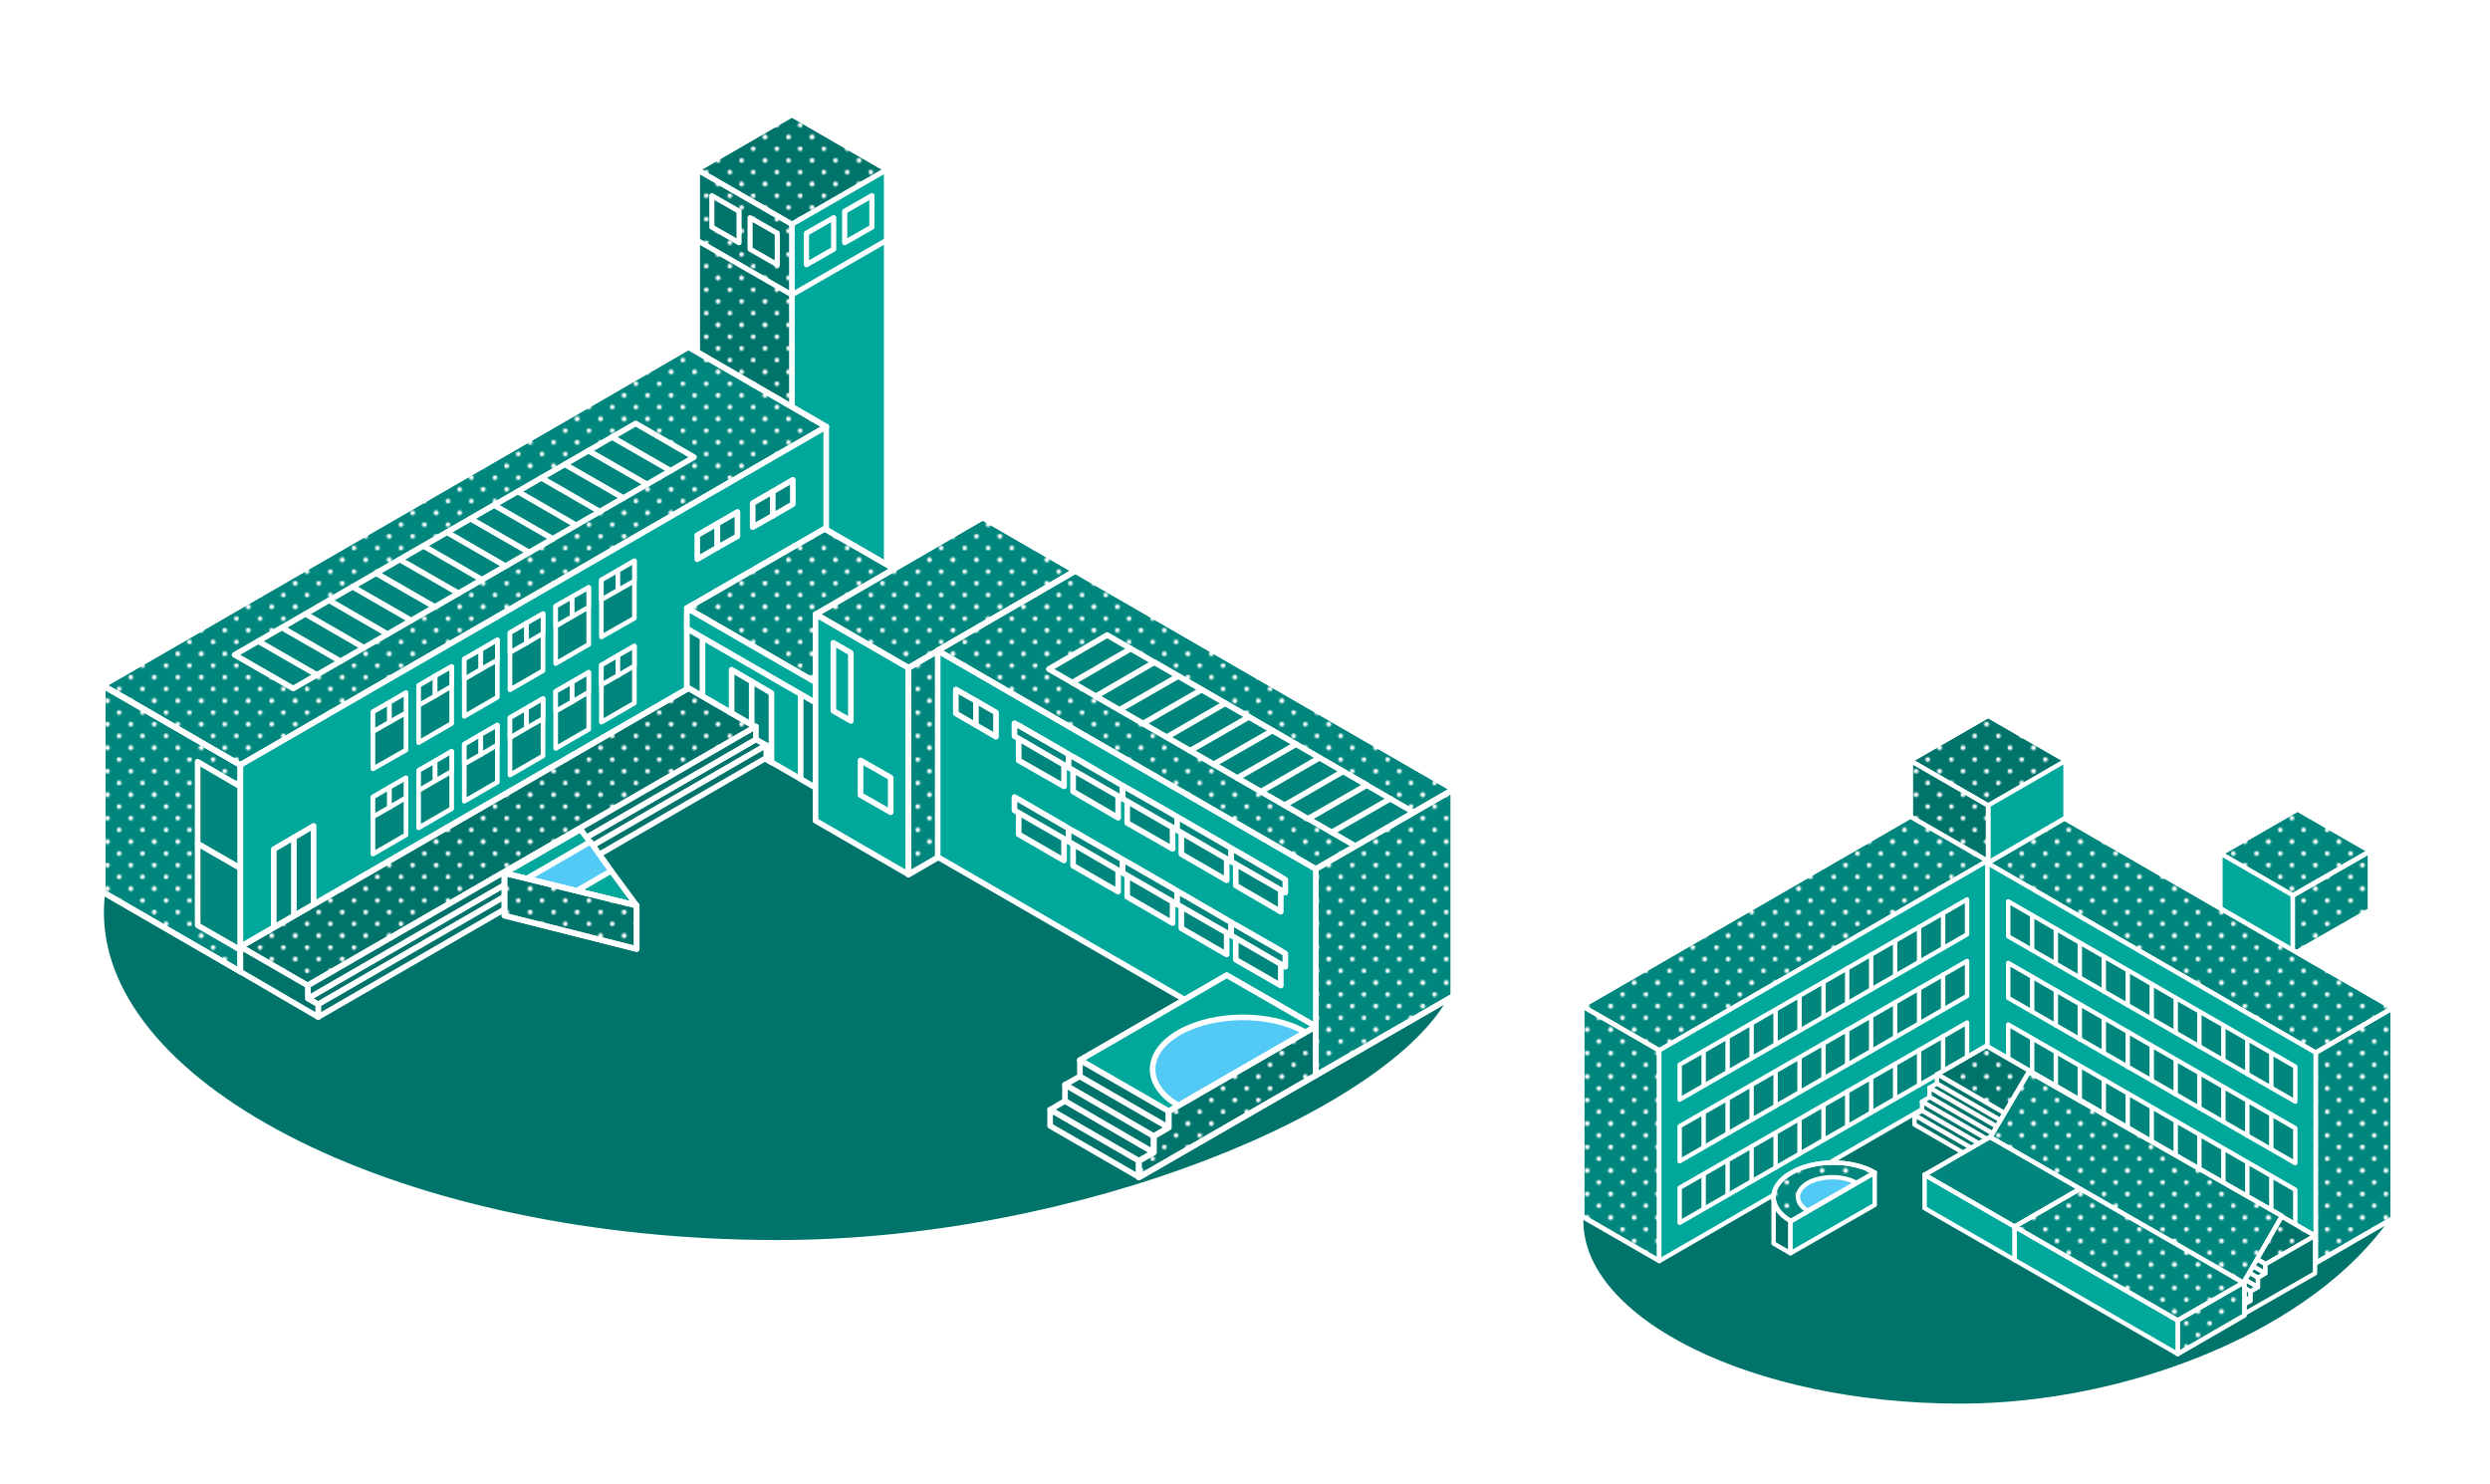 <?xml version="1.0" encoding="utf-8"?>
<!-- Generator: Adobe Illustrator 21.0.0, SVG Export Plug-In . SVG Version: 6.00 Build 0)  -->
<svg version="1.1" id="Layer_1" xmlns="http://www.w3.org/2000/svg" xmlns:xlink="http://www.w3.org/1999/xlink" x="0px" y="0px"
	 width="768.5px" height="458px" viewBox="0 0 768.5 458" style="enable-background:new 0 0 768.5 458;" xml:space="preserve">
<style type="text/css">
	.st0{fill:none;}
	.st1{fill:#FFFFFF;}
	.st2{clip-path:url(#SVGID_2_);}
	.st3{fill:none;stroke:#FFFFFF;stroke-width:1.739;stroke-linecap:round;stroke-linejoin:round;stroke-miterlimit:10;}
	.st4{fill:#FFFFFF;stroke:#FFFFFF;stroke-width:1.368;stroke-linecap:round;stroke-linejoin:round;stroke-miterlimit:10;}
	.st5{fill:#00736A;stroke:#FFFFFF;stroke-width:1.578;stroke-linecap:round;stroke-linejoin:round;stroke-miterlimit:10;}
	.st6{fill:url(#SVGID_3_);stroke:#FFFFFF;stroke-width:1.578;stroke-linecap:round;stroke-linejoin:round;stroke-miterlimit:10;}
	.st7{fill:#00A79B;stroke:#FFFFFF;stroke-width:1.604;stroke-linecap:round;stroke-linejoin:round;stroke-miterlimit:10;}
	.st8{fill:none;stroke:#FFFFFF;stroke-width:1.604;stroke-linecap:round;stroke-linejoin:round;stroke-miterlimit:10;}
	.st9{fill:url(#SVGID_4_);stroke:#FFFFFF;stroke-width:1.578;stroke-linecap:round;stroke-linejoin:round;stroke-miterlimit:10;}
	.st10{fill:#00736A;stroke:#FFFFFF;stroke-width:1.739;stroke-linecap:round;stroke-linejoin:round;stroke-miterlimit:10;}
	.st11{fill:#00867C;stroke:#FFFFFF;stroke-width:1.739;stroke-linecap:round;stroke-linejoin:round;stroke-miterlimit:10;}
	.st12{fill:url(#SVGID_5_);stroke:#FFFFFF;stroke-width:1.739;stroke-linecap:round;stroke-linejoin:round;stroke-miterlimit:10;}
	.st13{fill:url(#SVGID_6_);stroke:#FFFFFF;stroke-width:1.739;stroke-linecap:round;stroke-linejoin:round;stroke-miterlimit:10;}
	.st14{fill:#00A79B;stroke:#FFFFFF;stroke-width:1.739;stroke-linecap:round;stroke-linejoin:round;stroke-miterlimit:10;}
	.st15{fill:#00867C;stroke:#FFFFFF;stroke-width:1.433;stroke-linecap:round;stroke-linejoin:round;stroke-miterlimit:10;}
	.st16{fill:url(#SVGID_7_);stroke:#FFFFFF;stroke-width:1.739;stroke-linecap:round;stroke-linejoin:round;stroke-miterlimit:10;}
	.st17{fill:url(#SVGID_8_);stroke:#FFFFFF;stroke-width:1.739;stroke-linecap:round;stroke-linejoin:round;stroke-miterlimit:10;}
	.st18{fill:url(#SVGID_9_);stroke:#FFFFFF;stroke-width:1.739;stroke-linecap:round;stroke-linejoin:round;stroke-miterlimit:10;}
	.st19{fill:url(#SVGID_10_);stroke:#FFFFFF;stroke-width:1.739;stroke-linecap:round;stroke-linejoin:round;stroke-miterlimit:10;}
	.st20{fill:url(#SVGID_11_);stroke:#FFFFFF;stroke-width:1.739;stroke-linecap:round;stroke-linejoin:round;stroke-miterlimit:10;}
	.st21{fill:url(#SVGID_12_);stroke:#FFFFFF;stroke-width:1.739;stroke-linecap:round;stroke-linejoin:round;stroke-miterlimit:10;}
	.st22{fill:url(#SVGID_13_);stroke:#FFFFFF;stroke-width:1.739;stroke-linecap:round;stroke-linejoin:round;stroke-miterlimit:10;}
	.st23{fill:#52CAF5;stroke:#FFFFFF;stroke-width:1.739;stroke-linecap:round;stroke-linejoin:round;stroke-miterlimit:10;}
	.st24{fill:url(#SVGID_14_);stroke:#FFFFFF;stroke-width:1.739;stroke-linecap:round;stroke-linejoin:round;stroke-miterlimit:10;}
	.st25{fill:url(#SVGID_15_);stroke:#FFFFFF;stroke-width:1.739;stroke-linecap:round;stroke-linejoin:round;stroke-miterlimit:10;}
	.st26{clip-path:url(#SVGID_17_);}
	.st27{fill:#FFFFFF;stroke:#FFFFFF;stroke-width:1.364;stroke-linecap:round;stroke-linejoin:round;stroke-miterlimit:10;}
	.st28{fill:#00736A;stroke:#FFFFFF;stroke-width:1.364;stroke-linecap:round;stroke-linejoin:round;stroke-miterlimit:10;}
	.st29{fill:url(#SVGID_18_);stroke:#FFFFFF;stroke-width:1.364;stroke-linecap:round;stroke-linejoin:round;stroke-miterlimit:10;}
	.st30{fill:#00A79B;stroke:#FFFFFF;stroke-width:1.364;stroke-linecap:round;stroke-linejoin:round;stroke-miterlimit:10;}
	.st31{fill:none;stroke:#FFFFFF;stroke-width:1.364;stroke-linecap:round;stroke-linejoin:round;stroke-miterlimit:10;}
	.st32{fill:url(#SVGID_19_);stroke:#FFFFFF;stroke-width:1.364;stroke-linecap:round;stroke-linejoin:round;stroke-miterlimit:10;}
	.st33{fill:#00867C;stroke:#FFFFFF;stroke-width:1.364;stroke-linecap:round;stroke-linejoin:round;stroke-miterlimit:10;}
	.st34{fill:url(#SVGID_20_);stroke:#FFFFFF;stroke-width:1.364;stroke-linecap:round;stroke-linejoin:round;stroke-miterlimit:10;}
	.st35{fill:url(#SVGID_21_);stroke:#FFFFFF;stroke-width:1.364;stroke-linecap:round;stroke-linejoin:round;stroke-miterlimit:10;}
	.st36{fill:url(#SVGID_22_);stroke:#FFFFFF;stroke-width:1.364;stroke-linecap:round;stroke-linejoin:round;stroke-miterlimit:10;}
	.st37{fill:url(#SVGID_23_);stroke:#FFFFFF;stroke-width:1.364;stroke-linecap:round;stroke-linejoin:round;stroke-miterlimit:10;}
	.st38{fill:url(#SVGID_24_);stroke:#FFFFFF;stroke-width:1.364;stroke-linecap:round;stroke-linejoin:round;stroke-miterlimit:10;}
	.st39{fill:url(#SVGID_25_);stroke:#FFFFFF;stroke-width:1.364;stroke-linecap:round;stroke-linejoin:round;stroke-miterlimit:10;}
	.st40{fill:url(#SVGID_26_);stroke:#FFFFFF;stroke-width:1.364;stroke-linecap:round;stroke-linejoin:round;stroke-miterlimit:10;}
	.st41{fill:url(#SVGID_27_);stroke:#FFFFFF;stroke-width:1.364;stroke-linecap:round;stroke-linejoin:round;stroke-miterlimit:10;}
	.st42{fill:url(#SVGID_28_);stroke:#FFFFFF;stroke-width:1.364;stroke-linecap:round;stroke-linejoin:round;stroke-miterlimit:10;}
	.st43{fill:url(#SVGID_29_);stroke:#FFFFFF;stroke-width:1.364;stroke-linecap:round;stroke-linejoin:round;stroke-miterlimit:10;}
	.st44{fill:url(#SVGID_43_);stroke:#FFFFFF;stroke-width:1.364;stroke-linecap:round;stroke-linejoin:round;stroke-miterlimit:10;}
	.st45{fill:url(#SVGID_44_);stroke:#FFFFFF;stroke-width:1.364;stroke-linecap:round;stroke-linejoin:round;stroke-miterlimit:10;}
	.st46{fill:#52CAF5;stroke:#FFFFFF;stroke-width:1.364;stroke-linecap:round;stroke-linejoin:round;stroke-miterlimit:10;}
	.st47{fill:none;stroke:#FFFFFF;stroke-width:4;stroke-linecap:round;stroke-linejoin:round;stroke-miterlimit:10;}
</style>
<pattern  y="458" width="28.8" height="28.8" patternUnits="userSpaceOnUse" id="SVGID_30_" viewBox="1.4 -30.2 28.8 28.8" style="overflow:visible;">
	<g>
		<rect x="1.4" y="-30.2" class="st0" width="28.8" height="28.8"/>
		<g>
			<rect x="1.4" y="-30.2" class="st0" width="28.8" height="28.8"/>
			<g>
				<rect x="1.4" y="-30.2" class="st0" width="28.8" height="28.8"/>
				<g>
					<circle class="st1" cx="30.2" cy="-1.4" r="1.4"/>
					<circle class="st1" cx="15.8" cy="-1.4" r="1.4"/>
					<circle class="st1" cx="30.2" cy="-15.8" r="1.4"/>
					<circle class="st1" cx="15.8" cy="-15.8" r="1.4"/>
					<circle class="st1" cx="8.6" cy="-8.6" r="1.4"/>
					<circle class="st1" cx="23" cy="-8.6" r="1.4"/>
					<circle class="st1" cx="8.6" cy="-23" r="1.4"/>
					<circle class="st1" cx="23" cy="-23" r="1.4"/>
				</g>
				<g>
					<circle class="st1" cx="1.4" cy="-1.4" r="1.4"/>
					<circle class="st1" cx="1.4" cy="-15.8" r="1.4"/>
				</g>
				<g>
					<circle class="st1" cx="30.2" cy="-30.2" r="1.4"/>
					<circle class="st1" cx="15.8" cy="-30.2" r="1.4"/>
				</g>
				<g>
					<circle class="st1" cx="1.4" cy="-30.2" r="1.4"/>
				</g>
			</g>
		</g>
	</g>
</pattern>
<pattern  y="458" width="28.8" height="28.8" patternUnits="userSpaceOnUse" id="SVGID_31_" viewBox="1.4 -30.2 28.8 28.8" style="overflow:visible;">
	<g>
		<rect x="1.4" y="-30.2" class="st0" width="28.8" height="28.8"/>
		<g>
			<rect x="1.4" y="-30.2" class="st0" width="28.8" height="28.8"/>
			<g>
				<rect x="1.4" y="-30.2" class="st0" width="28.8" height="28.8"/>
				<g>
					<circle class="st1" cx="30.2" cy="-1.4" r="1.4"/>
					<circle class="st1" cx="15.8" cy="-1.4" r="1.4"/>
					<circle class="st1" cx="30.2" cy="-15.8" r="1.4"/>
					<circle class="st1" cx="15.8" cy="-15.8" r="1.4"/>
					<circle class="st1" cx="8.6" cy="-8.6" r="1.4"/>
					<circle class="st1" cx="23" cy="-8.6" r="1.4"/>
					<circle class="st1" cx="8.6" cy="-23" r="1.4"/>
					<circle class="st1" cx="23" cy="-23" r="1.4"/>
				</g>
				<g>
					<circle class="st1" cx="1.4" cy="-1.4" r="1.4"/>
					<circle class="st1" cx="1.4" cy="-15.8" r="1.4"/>
				</g>
				<g>
					<circle class="st1" cx="30.2" cy="-30.2" r="1.4"/>
					<circle class="st1" cx="15.8" cy="-30.2" r="1.4"/>
				</g>
				<g>
					<circle class="st1" cx="1.4" cy="-30.2" r="1.4"/>
				</g>
			</g>
		</g>
	</g>
</pattern>
<pattern  y="458" width="28.8" height="28.8" patternUnits="userSpaceOnUse" id="SVGID_32_" viewBox="1.4 -30.2 28.8 28.8" style="overflow:visible;">
	<g>
		<rect x="1.4" y="-30.2" class="st0" width="28.8" height="28.8"/>
		<g>
			<rect x="1.4" y="-30.2" class="st0" width="28.8" height="28.8"/>
			<g>
				<rect x="1.4" y="-30.2" class="st0" width="28.8" height="28.8"/>
				<g>
					<circle class="st1" cx="30.2" cy="-1.4" r="1.4"/>
					<circle class="st1" cx="15.8" cy="-1.4" r="1.4"/>
					<circle class="st1" cx="30.2" cy="-15.8" r="1.4"/>
					<circle class="st1" cx="15.8" cy="-15.8" r="1.4"/>
					<circle class="st1" cx="8.6" cy="-8.6" r="1.4"/>
					<circle class="st1" cx="23" cy="-8.6" r="1.4"/>
					<circle class="st1" cx="8.6" cy="-23" r="1.4"/>
					<circle class="st1" cx="23" cy="-23" r="1.4"/>
				</g>
				<g>
					<circle class="st1" cx="1.4" cy="-1.4" r="1.4"/>
					<circle class="st1" cx="1.4" cy="-15.8" r="1.4"/>
				</g>
				<g>
					<circle class="st1" cx="30.2" cy="-30.2" r="1.4"/>
					<circle class="st1" cx="15.8" cy="-30.2" r="1.4"/>
				</g>
				<g>
					<circle class="st1" cx="1.4" cy="-30.2" r="1.4"/>
				</g>
			</g>
		</g>
	</g>
</pattern>
<pattern  y="458" width="28.8" height="28.8" patternUnits="userSpaceOnUse" id="SVGID_33_" viewBox="1.4 -30.2 28.8 28.8" style="overflow:visible;">
	<g>
		<rect x="1.4" y="-30.2" class="st0" width="28.8" height="28.8"/>
		<g>
			<rect x="1.4" y="-30.2" class="st0" width="28.8" height="28.8"/>
			<g>
				<rect x="1.4" y="-30.2" class="st0" width="28.8" height="28.8"/>
				<g>
					<circle class="st1" cx="30.2" cy="-1.4" r="1.4"/>
					<circle class="st1" cx="15.8" cy="-1.4" r="1.4"/>
					<circle class="st1" cx="30.2" cy="-15.8" r="1.4"/>
					<circle class="st1" cx="15.8" cy="-15.8" r="1.4"/>
					<circle class="st1" cx="8.6" cy="-8.6" r="1.4"/>
					<circle class="st1" cx="23" cy="-8.6" r="1.4"/>
					<circle class="st1" cx="8.6" cy="-23" r="1.4"/>
					<circle class="st1" cx="23" cy="-23" r="1.4"/>
				</g>
				<g>
					<circle class="st1" cx="1.4" cy="-1.4" r="1.4"/>
					<circle class="st1" cx="1.4" cy="-15.8" r="1.4"/>
				</g>
				<g>
					<circle class="st1" cx="30.2" cy="-30.2" r="1.4"/>
					<circle class="st1" cx="15.8" cy="-30.2" r="1.4"/>
				</g>
				<g>
					<circle class="st1" cx="1.4" cy="-30.2" r="1.4"/>
				</g>
			</g>
		</g>
	</g>
</pattern>
<pattern  y="458" width="28.8" height="28.8" patternUnits="userSpaceOnUse" id="SVGID_34_" viewBox="1.4 -30.2 28.8 28.8" style="overflow:visible;">
	<g>
		<rect x="1.4" y="-30.2" class="st0" width="28.8" height="28.8"/>
		<g>
			<rect x="1.4" y="-30.2" class="st0" width="28.8" height="28.8"/>
			<g>
				<rect x="1.4" y="-30.2" class="st0" width="28.8" height="28.8"/>
				<g>
					<circle class="st1" cx="30.2" cy="-1.4" r="1.4"/>
					<circle class="st1" cx="15.8" cy="-1.4" r="1.4"/>
					<circle class="st1" cx="30.2" cy="-15.8" r="1.4"/>
					<circle class="st1" cx="15.8" cy="-15.8" r="1.4"/>
					<circle class="st1" cx="8.6" cy="-8.6" r="1.4"/>
					<circle class="st1" cx="23" cy="-8.6" r="1.4"/>
					<circle class="st1" cx="8.6" cy="-23" r="1.4"/>
					<circle class="st1" cx="23" cy="-23" r="1.4"/>
				</g>
				<g>
					<circle class="st1" cx="1.4" cy="-1.4" r="1.4"/>
					<circle class="st1" cx="1.4" cy="-15.8" r="1.4"/>
				</g>
				<g>
					<circle class="st1" cx="30.2" cy="-30.2" r="1.4"/>
					<circle class="st1" cx="15.8" cy="-30.2" r="1.4"/>
				</g>
				<g>
					<circle class="st1" cx="1.4" cy="-30.2" r="1.4"/>
				</g>
			</g>
		</g>
	</g>
</pattern>
<pattern  y="458" width="28.8" height="28.8" patternUnits="userSpaceOnUse" id="SVGID_35_" viewBox="1.4 -30.2 28.8 28.8" style="overflow:visible;">
	<g>
		<rect x="1.4" y="-30.2" class="st0" width="28.8" height="28.8"/>
		<g>
			<rect x="1.4" y="-30.2" class="st0" width="28.8" height="28.8"/>
			<g>
				<rect x="1.4" y="-30.2" class="st0" width="28.8" height="28.8"/>
				<g>
					<circle class="st1" cx="30.2" cy="-1.4" r="1.4"/>
					<circle class="st1" cx="15.8" cy="-1.4" r="1.4"/>
					<circle class="st1" cx="30.2" cy="-15.8" r="1.4"/>
					<circle class="st1" cx="15.8" cy="-15.8" r="1.4"/>
					<circle class="st1" cx="8.6" cy="-8.6" r="1.4"/>
					<circle class="st1" cx="23" cy="-8.6" r="1.4"/>
					<circle class="st1" cx="8.6" cy="-23" r="1.4"/>
					<circle class="st1" cx="23" cy="-23" r="1.4"/>
				</g>
				<g>
					<circle class="st1" cx="1.4" cy="-1.4" r="1.4"/>
					<circle class="st1" cx="1.4" cy="-15.8" r="1.4"/>
				</g>
				<g>
					<circle class="st1" cx="30.2" cy="-30.2" r="1.4"/>
					<circle class="st1" cx="15.8" cy="-30.2" r="1.4"/>
				</g>
				<g>
					<circle class="st1" cx="1.4" cy="-30.2" r="1.4"/>
				</g>
			</g>
		</g>
	</g>
</pattern>
<pattern  y="458" width="28.8" height="28.8" patternUnits="userSpaceOnUse" id="SVGID_36_" viewBox="1.4 -30.2 28.8 28.8" style="overflow:visible;">
	<g>
		<rect x="1.4" y="-30.2" class="st0" width="28.8" height="28.8"/>
		<g>
			<rect x="1.4" y="-30.2" class="st0" width="28.8" height="28.8"/>
			<g>
				<rect x="1.4" y="-30.2" class="st0" width="28.8" height="28.8"/>
				<g>
					<circle class="st1" cx="30.2" cy="-1.4" r="1.4"/>
					<circle class="st1" cx="15.8" cy="-1.4" r="1.4"/>
					<circle class="st1" cx="30.2" cy="-15.8" r="1.4"/>
					<circle class="st1" cx="15.8" cy="-15.8" r="1.4"/>
					<circle class="st1" cx="8.6" cy="-8.6" r="1.4"/>
					<circle class="st1" cx="23" cy="-8.6" r="1.4"/>
					<circle class="st1" cx="8.6" cy="-23" r="1.4"/>
					<circle class="st1" cx="23" cy="-23" r="1.4"/>
				</g>
				<g>
					<circle class="st1" cx="1.4" cy="-1.4" r="1.4"/>
					<circle class="st1" cx="1.4" cy="-15.8" r="1.4"/>
				</g>
				<g>
					<circle class="st1" cx="30.2" cy="-30.2" r="1.4"/>
					<circle class="st1" cx="15.8" cy="-30.2" r="1.4"/>
				</g>
				<g>
					<circle class="st1" cx="1.4" cy="-30.2" r="1.4"/>
				</g>
			</g>
		</g>
	</g>
</pattern>
<pattern  y="458" width="28.8" height="28.8" patternUnits="userSpaceOnUse" id="SVGID_37_" viewBox="1.4 -30.2 28.8 28.8" style="overflow:visible;">
	<g>
		<rect x="1.4" y="-30.2" class="st0" width="28.8" height="28.8"/>
		<g>
			<rect x="1.4" y="-30.2" class="st0" width="28.8" height="28.8"/>
			<g>
				<rect x="1.4" y="-30.2" class="st0" width="28.8" height="28.8"/>
				<g>
					<circle class="st1" cx="30.2" cy="-1.4" r="1.4"/>
					<circle class="st1" cx="15.8" cy="-1.4" r="1.4"/>
					<circle class="st1" cx="30.2" cy="-15.8" r="1.4"/>
					<circle class="st1" cx="15.8" cy="-15.8" r="1.4"/>
					<circle class="st1" cx="8.6" cy="-8.6" r="1.4"/>
					<circle class="st1" cx="23" cy="-8.6" r="1.4"/>
					<circle class="st1" cx="8.6" cy="-23" r="1.4"/>
					<circle class="st1" cx="23" cy="-23" r="1.4"/>
				</g>
				<g>
					<circle class="st1" cx="1.4" cy="-1.4" r="1.4"/>
					<circle class="st1" cx="1.4" cy="-15.8" r="1.4"/>
				</g>
				<g>
					<circle class="st1" cx="30.2" cy="-30.2" r="1.4"/>
					<circle class="st1" cx="15.8" cy="-30.2" r="1.4"/>
				</g>
				<g>
					<circle class="st1" cx="1.4" cy="-30.2" r="1.4"/>
				</g>
			</g>
		</g>
	</g>
</pattern>
<pattern  y="458" width="28.8" height="28.8" patternUnits="userSpaceOnUse" id="SVGID_38_" viewBox="1.4 -30.2 28.8 28.8" style="overflow:visible;">
	<g>
		<rect x="1.4" y="-30.2" class="st0" width="28.8" height="28.8"/>
		<g>
			<rect x="1.4" y="-30.2" class="st0" width="28.8" height="28.8"/>
			<g>
				<rect x="1.4" y="-30.2" class="st0" width="28.8" height="28.8"/>
				<g>
					<circle class="st1" cx="30.2" cy="-1.4" r="1.4"/>
					<circle class="st1" cx="15.8" cy="-1.4" r="1.4"/>
					<circle class="st1" cx="30.2" cy="-15.8" r="1.4"/>
					<circle class="st1" cx="15.8" cy="-15.8" r="1.4"/>
					<circle class="st1" cx="8.6" cy="-8.6" r="1.4"/>
					<circle class="st1" cx="23" cy="-8.6" r="1.4"/>
					<circle class="st1" cx="8.6" cy="-23" r="1.4"/>
					<circle class="st1" cx="23" cy="-23" r="1.4"/>
				</g>
				<g>
					<circle class="st1" cx="1.4" cy="-1.4" r="1.4"/>
					<circle class="st1" cx="1.4" cy="-15.8" r="1.4"/>
				</g>
				<g>
					<circle class="st1" cx="30.2" cy="-30.2" r="1.4"/>
					<circle class="st1" cx="15.8" cy="-30.2" r="1.4"/>
				</g>
				<g>
					<circle class="st1" cx="1.4" cy="-30.2" r="1.4"/>
				</g>
			</g>
		</g>
	</g>
</pattern>
<pattern  y="458" width="28.8" height="28.8" patternUnits="userSpaceOnUse" id="SVGID_39_" viewBox="1.4 -30.2 28.8 28.8" style="overflow:visible;">
	<g>
		<rect x="1.4" y="-30.2" class="st0" width="28.8" height="28.8"/>
		<g>
			<rect x="1.4" y="-30.2" class="st0" width="28.8" height="28.8"/>
			<g>
				<rect x="1.4" y="-30.2" class="st0" width="28.8" height="28.8"/>
				<g>
					<circle class="st1" cx="30.2" cy="-1.4" r="1.4"/>
					<circle class="st1" cx="15.8" cy="-1.4" r="1.4"/>
					<circle class="st1" cx="30.2" cy="-15.8" r="1.4"/>
					<circle class="st1" cx="15.8" cy="-15.8" r="1.4"/>
					<circle class="st1" cx="8.6" cy="-8.6" r="1.4"/>
					<circle class="st1" cx="23" cy="-8.6" r="1.4"/>
					<circle class="st1" cx="8.6" cy="-23" r="1.4"/>
					<circle class="st1" cx="23" cy="-23" r="1.4"/>
				</g>
				<g>
					<circle class="st1" cx="1.4" cy="-1.4" r="1.4"/>
					<circle class="st1" cx="1.4" cy="-15.8" r="1.4"/>
				</g>
				<g>
					<circle class="st1" cx="30.2" cy="-30.2" r="1.4"/>
					<circle class="st1" cx="15.8" cy="-30.2" r="1.4"/>
				</g>
				<g>
					<circle class="st1" cx="1.4" cy="-30.2" r="1.4"/>
				</g>
			</g>
		</g>
	</g>
</pattern>
<pattern  y="458" width="28.8" height="28.8" patternUnits="userSpaceOnUse" id="SVGID_40_" viewBox="1.4 -30.2 28.8 28.8" style="overflow:visible;">
	<g>
		<rect x="1.4" y="-30.2" class="st0" width="28.8" height="28.8"/>
		<g>
			<rect x="1.4" y="-30.2" class="st0" width="28.8" height="28.8"/>
			<g>
				<rect x="1.4" y="-30.2" class="st0" width="28.8" height="28.8"/>
				<g>
					<circle class="st1" cx="30.2" cy="-1.4" r="1.4"/>
					<circle class="st1" cx="15.8" cy="-1.4" r="1.4"/>
					<circle class="st1" cx="30.2" cy="-15.8" r="1.4"/>
					<circle class="st1" cx="15.8" cy="-15.8" r="1.4"/>
					<circle class="st1" cx="8.6" cy="-8.6" r="1.4"/>
					<circle class="st1" cx="23" cy="-8.6" r="1.4"/>
					<circle class="st1" cx="8.6" cy="-23" r="1.4"/>
					<circle class="st1" cx="23" cy="-23" r="1.4"/>
				</g>
				<g>
					<circle class="st1" cx="1.4" cy="-1.4" r="1.4"/>
					<circle class="st1" cx="1.4" cy="-15.8" r="1.4"/>
				</g>
				<g>
					<circle class="st1" cx="30.2" cy="-30.2" r="1.4"/>
					<circle class="st1" cx="15.8" cy="-30.2" r="1.4"/>
				</g>
				<g>
					<circle class="st1" cx="1.4" cy="-30.2" r="1.4"/>
				</g>
			</g>
		</g>
	</g>
</pattern>
<pattern  y="458" width="28.8" height="28.8" patternUnits="userSpaceOnUse" id="SVGID_41_" viewBox="1.4 -30.2 28.8 28.8" style="overflow:visible;">
	<g>
		<rect x="1.4" y="-30.2" class="st0" width="28.8" height="28.8"/>
		<g>
			<rect x="1.4" y="-30.2" class="st0" width="28.8" height="28.8"/>
			<g>
				<rect x="1.4" y="-30.2" class="st0" width="28.8" height="28.8"/>
				<g>
					<circle class="st1" cx="30.2" cy="-1.4" r="1.4"/>
					<circle class="st1" cx="15.8" cy="-1.4" r="1.4"/>
					<circle class="st1" cx="30.2" cy="-15.8" r="1.4"/>
					<circle class="st1" cx="15.8" cy="-15.8" r="1.4"/>
					<circle class="st1" cx="8.6" cy="-8.6" r="1.4"/>
					<circle class="st1" cx="23" cy="-8.6" r="1.4"/>
					<circle class="st1" cx="8.6" cy="-23" r="1.4"/>
					<circle class="st1" cx="23" cy="-23" r="1.4"/>
				</g>
				<g>
					<circle class="st1" cx="1.4" cy="-1.4" r="1.4"/>
					<circle class="st1" cx="1.4" cy="-15.8" r="1.4"/>
				</g>
				<g>
					<circle class="st1" cx="30.2" cy="-30.2" r="1.4"/>
					<circle class="st1" cx="15.8" cy="-30.2" r="1.4"/>
				</g>
				<g>
					<circle class="st1" cx="1.4" cy="-30.2" r="1.4"/>
				</g>
			</g>
		</g>
	</g>
</pattern>
<pattern  y="458" width="28.8" height="28.8" patternUnits="userSpaceOnUse" id="SVGID_42_" viewBox="1.4 -30.2 28.8 28.8" style="overflow:visible;">
	<g>
		<rect x="1.4" y="-30.2" class="st0" width="28.8" height="28.8"/>
		<g>
			<rect x="1.4" y="-30.2" class="st0" width="28.8" height="28.8"/>
			<g>
				<rect x="1.4" y="-30.2" class="st0" width="28.8" height="28.8"/>
				<g>
					<circle class="st1" cx="30.2" cy="-1.4" r="1.4"/>
					<circle class="st1" cx="15.8" cy="-1.4" r="1.4"/>
					<circle class="st1" cx="30.2" cy="-15.8" r="1.4"/>
					<circle class="st1" cx="15.8" cy="-15.8" r="1.4"/>
					<circle class="st1" cx="8.6" cy="-8.6" r="1.4"/>
					<circle class="st1" cx="23" cy="-8.6" r="1.4"/>
					<circle class="st1" cx="8.6" cy="-23" r="1.4"/>
					<circle class="st1" cx="23" cy="-23" r="1.4"/>
				</g>
				<g>
					<circle class="st1" cx="1.4" cy="-1.4" r="1.4"/>
					<circle class="st1" cx="1.4" cy="-15.8" r="1.4"/>
				</g>
				<g>
					<circle class="st1" cx="30.2" cy="-30.2" r="1.4"/>
					<circle class="st1" cx="15.8" cy="-30.2" r="1.4"/>
				</g>
				<g>
					<circle class="st1" cx="1.4" cy="-30.2" r="1.4"/>
				</g>
			</g>
		</g>
	</g>
</pattern>
<pattern  y="458" width="28.8" height="28.8" patternUnits="userSpaceOnUse" id="SVGID_45_" viewBox="1.4 -30.2 28.8 28.8" style="overflow:visible;">
	<g>
		<rect x="1.4" y="-30.2" class="st0" width="28.8" height="28.8"/>
		<g>
			<rect x="1.4" y="-30.2" class="st0" width="28.8" height="28.8"/>
			<g>
				<rect x="1.4" y="-30.2" class="st0" width="28.8" height="28.8"/>
				<g>
					<circle class="st1" cx="30.2" cy="-1.4" r="1.4"/>
					<circle class="st1" cx="15.8" cy="-1.4" r="1.4"/>
					<circle class="st1" cx="30.2" cy="-15.8" r="1.4"/>
					<circle class="st1" cx="15.8" cy="-15.8" r="1.4"/>
					<circle class="st1" cx="8.6" cy="-8.6" r="1.4"/>
					<circle class="st1" cx="23" cy="-8.6" r="1.4"/>
					<circle class="st1" cx="8.6" cy="-23" r="1.4"/>
					<circle class="st1" cx="23" cy="-23" r="1.4"/>
				</g>
				<g>
					<circle class="st1" cx="1.4" cy="-1.4" r="1.4"/>
					<circle class="st1" cx="1.4" cy="-15.8" r="1.4"/>
				</g>
				<g>
					<circle class="st1" cx="30.2" cy="-30.2" r="1.4"/>
					<circle class="st1" cx="15.8" cy="-30.2" r="1.4"/>
				</g>
				<g>
					<circle class="st1" cx="1.4" cy="-30.2" r="1.4"/>
				</g>
			</g>
		</g>
	</g>
</pattern>
<pattern  y="458" width="28.8" height="28.8" patternUnits="userSpaceOnUse" id="SVGID_46_" viewBox="1.4 -30.2 28.8 28.8" style="overflow:visible;">
	<g>
		<rect x="1.4" y="-30.2" class="st0" width="28.8" height="28.8"/>
		<g>
			<rect x="1.4" y="-30.2" class="st0" width="28.8" height="28.8"/>
			<g>
				<rect x="1.4" y="-30.2" class="st0" width="28.8" height="28.8"/>
				<g>
					<circle class="st1" cx="30.2" cy="-1.4" r="1.4"/>
					<circle class="st1" cx="15.8" cy="-1.4" r="1.4"/>
					<circle class="st1" cx="30.2" cy="-15.8" r="1.4"/>
					<circle class="st1" cx="15.8" cy="-15.8" r="1.4"/>
					<circle class="st1" cx="8.6" cy="-8.6" r="1.4"/>
					<circle class="st1" cx="23" cy="-8.6" r="1.4"/>
					<circle class="st1" cx="8.6" cy="-23" r="1.4"/>
					<circle class="st1" cx="23" cy="-23" r="1.4"/>
				</g>
				<g>
					<circle class="st1" cx="1.4" cy="-1.4" r="1.4"/>
					<circle class="st1" cx="1.4" cy="-15.8" r="1.4"/>
				</g>
				<g>
					<circle class="st1" cx="30.2" cy="-30.2" r="1.4"/>
					<circle class="st1" cx="15.8" cy="-30.2" r="1.4"/>
				</g>
				<g>
					<circle class="st1" cx="1.4" cy="-30.2" r="1.4"/>
				</g>
			</g>
		</g>
	</g>
</pattern>
<pattern  y="458" width="28.8" height="28.8" patternUnits="userSpaceOnUse" id="SVGID_47_" viewBox="1.4 -30.2 28.8 28.8" style="overflow:visible;">
	<g>
		<rect x="1.4" y="-30.2" class="st0" width="28.8" height="28.8"/>
		<g>
			<rect x="1.4" y="-30.2" class="st0" width="28.8" height="28.8"/>
			<g>
				<rect x="1.4" y="-30.2" class="st0" width="28.8" height="28.8"/>
				<g>
					<circle class="st1" cx="30.2" cy="-1.4" r="1.4"/>
					<circle class="st1" cx="15.8" cy="-1.4" r="1.4"/>
					<circle class="st1" cx="30.2" cy="-15.8" r="1.4"/>
					<circle class="st1" cx="15.8" cy="-15.8" r="1.4"/>
					<circle class="st1" cx="8.6" cy="-8.6" r="1.4"/>
					<circle class="st1" cx="23" cy="-8.6" r="1.4"/>
					<circle class="st1" cx="8.6" cy="-23" r="1.4"/>
					<circle class="st1" cx="23" cy="-23" r="1.4"/>
				</g>
				<g>
					<circle class="st1" cx="1.4" cy="-1.4" r="1.4"/>
					<circle class="st1" cx="1.4" cy="-15.8" r="1.4"/>
				</g>
				<g>
					<circle class="st1" cx="30.2" cy="-30.2" r="1.4"/>
					<circle class="st1" cx="15.8" cy="-30.2" r="1.4"/>
				</g>
				<g>
					<circle class="st1" cx="1.4" cy="-30.2" r="1.4"/>
				</g>
			</g>
		</g>
	</g>
</pattern>
<pattern  y="458" width="28.8" height="28.8" patternUnits="userSpaceOnUse" id="SVGID_48_" viewBox="1.4 -30.2 28.8 28.8" style="overflow:visible;">
	<g>
		<rect x="1.4" y="-30.2" class="st0" width="28.8" height="28.8"/>
		<g>
			<rect x="1.4" y="-30.2" class="st0" width="28.8" height="28.8"/>
			<g>
				<rect x="1.4" y="-30.2" class="st0" width="28.8" height="28.8"/>
				<g>
					<circle class="st1" cx="30.2" cy="-1.4" r="1.4"/>
					<circle class="st1" cx="15.8" cy="-1.4" r="1.4"/>
					<circle class="st1" cx="30.2" cy="-15.8" r="1.4"/>
					<circle class="st1" cx="15.8" cy="-15.8" r="1.4"/>
					<circle class="st1" cx="8.6" cy="-8.6" r="1.4"/>
					<circle class="st1" cx="23" cy="-8.6" r="1.4"/>
					<circle class="st1" cx="8.6" cy="-23" r="1.4"/>
					<circle class="st1" cx="23" cy="-23" r="1.4"/>
				</g>
				<g>
					<circle class="st1" cx="1.4" cy="-1.4" r="1.4"/>
					<circle class="st1" cx="1.4" cy="-15.8" r="1.4"/>
				</g>
				<g>
					<circle class="st1" cx="30.2" cy="-30.2" r="1.4"/>
					<circle class="st1" cx="15.8" cy="-30.2" r="1.4"/>
				</g>
				<g>
					<circle class="st1" cx="1.4" cy="-30.2" r="1.4"/>
				</g>
			</g>
		</g>
	</g>
</pattern>
<pattern  y="458" width="28.8" height="28.8" patternUnits="userSpaceOnUse" id="SVGID_49_" viewBox="1.4 -30.2 28.8 28.8" style="overflow:visible;">
	<g>
		<rect x="1.4" y="-30.2" class="st0" width="28.8" height="28.8"/>
		<g>
			<rect x="1.4" y="-30.2" class="st0" width="28.8" height="28.8"/>
			<g>
				<rect x="1.4" y="-30.2" class="st0" width="28.8" height="28.8"/>
				<g>
					<circle class="st1" cx="30.2" cy="-1.4" r="1.4"/>
					<circle class="st1" cx="15.8" cy="-1.4" r="1.4"/>
					<circle class="st1" cx="30.2" cy="-15.8" r="1.4"/>
					<circle class="st1" cx="15.8" cy="-15.8" r="1.4"/>
					<circle class="st1" cx="8.6" cy="-8.6" r="1.4"/>
					<circle class="st1" cx="23" cy="-8.6" r="1.4"/>
					<circle class="st1" cx="8.6" cy="-23" r="1.4"/>
					<circle class="st1" cx="23" cy="-23" r="1.4"/>
				</g>
				<g>
					<circle class="st1" cx="1.4" cy="-1.4" r="1.4"/>
					<circle class="st1" cx="1.4" cy="-15.8" r="1.4"/>
				</g>
				<g>
					<circle class="st1" cx="30.2" cy="-30.2" r="1.4"/>
					<circle class="st1" cx="15.8" cy="-30.2" r="1.4"/>
				</g>
				<g>
					<circle class="st1" cx="1.4" cy="-30.2" r="1.4"/>
				</g>
			</g>
		</g>
	</g>
</pattern>
<pattern  y="458" width="28.8" height="28.8" patternUnits="userSpaceOnUse" id="SVGID_50_" viewBox="1.4 -30.2 28.8 28.8" style="overflow:visible;">
	<g>
		<rect x="1.4" y="-30.2" class="st0" width="28.8" height="28.8"/>
		<g>
			<rect x="1.4" y="-30.2" class="st0" width="28.8" height="28.8"/>
			<g>
				<rect x="1.4" y="-30.2" class="st0" width="28.8" height="28.8"/>
				<g>
					<circle class="st1" cx="30.2" cy="-1.4" r="1.4"/>
					<circle class="st1" cx="15.8" cy="-1.4" r="1.4"/>
					<circle class="st1" cx="30.2" cy="-15.8" r="1.4"/>
					<circle class="st1" cx="15.8" cy="-15.8" r="1.4"/>
					<circle class="st1" cx="8.6" cy="-8.6" r="1.4"/>
					<circle class="st1" cx="23" cy="-8.6" r="1.4"/>
					<circle class="st1" cx="8.6" cy="-23" r="1.4"/>
					<circle class="st1" cx="23" cy="-23" r="1.4"/>
				</g>
				<g>
					<circle class="st1" cx="1.4" cy="-1.4" r="1.4"/>
					<circle class="st1" cx="1.4" cy="-15.8" r="1.4"/>
				</g>
				<g>
					<circle class="st1" cx="30.2" cy="-30.2" r="1.4"/>
					<circle class="st1" cx="15.8" cy="-30.2" r="1.4"/>
				</g>
				<g>
					<circle class="st1" cx="1.4" cy="-30.2" r="1.4"/>
				</g>
			</g>
		</g>
	</g>
</pattern>
<pattern  y="458" width="28.8" height="28.8" patternUnits="userSpaceOnUse" id="SVGID_51_" viewBox="1.4 -30.2 28.8 28.8" style="overflow:visible;">
	<g>
		<rect x="1.4" y="-30.2" class="st0" width="28.8" height="28.8"/>
		<g>
			<rect x="1.4" y="-30.2" class="st0" width="28.8" height="28.8"/>
			<g>
				<rect x="1.4" y="-30.2" class="st0" width="28.8" height="28.8"/>
				<g>
					<circle class="st1" cx="30.2" cy="-1.4" r="1.4"/>
					<circle class="st1" cx="15.8" cy="-1.4" r="1.4"/>
					<circle class="st1" cx="30.2" cy="-15.8" r="1.4"/>
					<circle class="st1" cx="15.8" cy="-15.8" r="1.4"/>
					<circle class="st1" cx="8.6" cy="-8.6" r="1.4"/>
					<circle class="st1" cx="23" cy="-8.6" r="1.4"/>
					<circle class="st1" cx="8.6" cy="-23" r="1.4"/>
					<circle class="st1" cx="23" cy="-23" r="1.4"/>
				</g>
				<g>
					<circle class="st1" cx="1.4" cy="-1.4" r="1.4"/>
					<circle class="st1" cx="1.4" cy="-15.8" r="1.4"/>
				</g>
				<g>
					<circle class="st1" cx="30.2" cy="-30.2" r="1.4"/>
					<circle class="st1" cx="15.8" cy="-30.2" r="1.4"/>
				</g>
				<g>
					<circle class="st1" cx="1.4" cy="-30.2" r="1.4"/>
				</g>
			</g>
		</g>
	</g>
</pattern>
<pattern  y="458" width="28.8" height="28.8" patternUnits="userSpaceOnUse" id="SVGID_52_" viewBox="1.4 -30.2 28.8 28.8" style="overflow:visible;">
	<g>
		<rect x="1.4" y="-30.2" class="st0" width="28.8" height="28.8"/>
		<g>
			<rect x="1.4" y="-30.2" class="st0" width="28.8" height="28.8"/>
			<g>
				<rect x="1.4" y="-30.2" class="st0" width="28.8" height="28.8"/>
				<g>
					<circle class="st1" cx="30.2" cy="-1.4" r="1.4"/>
					<circle class="st1" cx="15.8" cy="-1.4" r="1.4"/>
					<circle class="st1" cx="30.2" cy="-15.8" r="1.4"/>
					<circle class="st1" cx="15.8" cy="-15.8" r="1.4"/>
					<circle class="st1" cx="8.6" cy="-8.6" r="1.4"/>
					<circle class="st1" cx="23" cy="-8.6" r="1.4"/>
					<circle class="st1" cx="8.6" cy="-23" r="1.4"/>
					<circle class="st1" cx="23" cy="-23" r="1.4"/>
				</g>
				<g>
					<circle class="st1" cx="1.4" cy="-1.4" r="1.4"/>
					<circle class="st1" cx="1.4" cy="-15.8" r="1.4"/>
				</g>
				<g>
					<circle class="st1" cx="30.2" cy="-30.2" r="1.4"/>
					<circle class="st1" cx="15.8" cy="-30.2" r="1.4"/>
				</g>
				<g>
					<circle class="st1" cx="1.4" cy="-30.2" r="1.4"/>
				</g>
			</g>
		</g>
	</g>
</pattern>
<pattern  y="458" width="28.8" height="28.8" patternUnits="userSpaceOnUse" id="SVGID_53_" viewBox="1.4 -30.2 28.8 28.8" style="overflow:visible;">
	<g>
		<rect x="1.4" y="-30.2" class="st0" width="28.8" height="28.8"/>
		<g>
			<rect x="1.4" y="-30.2" class="st0" width="28.8" height="28.8"/>
			<g>
				<rect x="1.4" y="-30.2" class="st0" width="28.8" height="28.8"/>
				<g>
					<circle class="st1" cx="30.2" cy="-1.4" r="1.4"/>
					<circle class="st1" cx="15.8" cy="-1.4" r="1.4"/>
					<circle class="st1" cx="30.2" cy="-15.8" r="1.4"/>
					<circle class="st1" cx="15.8" cy="-15.8" r="1.4"/>
					<circle class="st1" cx="8.6" cy="-8.6" r="1.4"/>
					<circle class="st1" cx="23" cy="-8.6" r="1.4"/>
					<circle class="st1" cx="8.6" cy="-23" r="1.4"/>
					<circle class="st1" cx="23" cy="-23" r="1.4"/>
				</g>
				<g>
					<circle class="st1" cx="1.4" cy="-1.4" r="1.4"/>
					<circle class="st1" cx="1.4" cy="-15.8" r="1.4"/>
				</g>
				<g>
					<circle class="st1" cx="30.2" cy="-30.2" r="1.4"/>
					<circle class="st1" cx="15.8" cy="-30.2" r="1.4"/>
				</g>
				<g>
					<circle class="st1" cx="1.4" cy="-30.2" r="1.4"/>
				</g>
			</g>
		</g>
	</g>
</pattern>
<pattern  y="458" width="28.8" height="28.8" patternUnits="userSpaceOnUse" id="SVGID_54_" viewBox="1.4 -30.2 28.8 28.8" style="overflow:visible;">
	<g>
		<rect x="1.4" y="-30.2" class="st0" width="28.8" height="28.8"/>
		<g>
			<rect x="1.4" y="-30.2" class="st0" width="28.8" height="28.8"/>
			<g>
				<rect x="1.4" y="-30.2" class="st0" width="28.8" height="28.8"/>
				<g>
					<circle class="st1" cx="30.2" cy="-1.4" r="1.4"/>
					<circle class="st1" cx="15.8" cy="-1.4" r="1.4"/>
					<circle class="st1" cx="30.2" cy="-15.8" r="1.4"/>
					<circle class="st1" cx="15.8" cy="-15.8" r="1.4"/>
					<circle class="st1" cx="8.6" cy="-8.6" r="1.4"/>
					<circle class="st1" cx="23" cy="-8.6" r="1.4"/>
					<circle class="st1" cx="8.6" cy="-23" r="1.4"/>
					<circle class="st1" cx="23" cy="-23" r="1.4"/>
				</g>
				<g>
					<circle class="st1" cx="1.4" cy="-1.4" r="1.4"/>
					<circle class="st1" cx="1.4" cy="-15.8" r="1.4"/>
				</g>
				<g>
					<circle class="st1" cx="30.2" cy="-30.2" r="1.4"/>
					<circle class="st1" cx="15.8" cy="-30.2" r="1.4"/>
				</g>
				<g>
					<circle class="st1" cx="1.4" cy="-30.2" r="1.4"/>
				</g>
			</g>
		</g>
	</g>
</pattern>
<pattern  y="458" width="28.8" height="28.8" patternUnits="userSpaceOnUse" id="SVGID_55_" viewBox="1.4 -30.2 28.8 28.8" style="overflow:visible;">
	<g>
		<rect x="1.4" y="-30.2" class="st0" width="28.8" height="28.8"/>
		<g>
			<rect x="1.4" y="-30.2" class="st0" width="28.8" height="28.8"/>
			<g>
				<rect x="1.4" y="-30.2" class="st0" width="28.8" height="28.8"/>
				<g>
					<circle class="st1" cx="30.2" cy="-1.4" r="1.4"/>
					<circle class="st1" cx="15.8" cy="-1.4" r="1.4"/>
					<circle class="st1" cx="30.2" cy="-15.8" r="1.4"/>
					<circle class="st1" cx="15.8" cy="-15.8" r="1.4"/>
					<circle class="st1" cx="8.6" cy="-8.6" r="1.4"/>
					<circle class="st1" cx="23" cy="-8.6" r="1.4"/>
					<circle class="st1" cx="8.6" cy="-23" r="1.4"/>
					<circle class="st1" cx="23" cy="-23" r="1.4"/>
				</g>
				<g>
					<circle class="st1" cx="1.4" cy="-1.4" r="1.4"/>
					<circle class="st1" cx="1.4" cy="-15.8" r="1.4"/>
				</g>
				<g>
					<circle class="st1" cx="30.2" cy="-30.2" r="1.4"/>
					<circle class="st1" cx="15.8" cy="-30.2" r="1.4"/>
				</g>
				<g>
					<circle class="st1" cx="1.4" cy="-30.2" r="1.4"/>
				</g>
			</g>
		</g>
	</g>
</pattern>
<pattern  y="458" width="28.8" height="28.8" patternUnits="userSpaceOnUse" id="SVGID_56_" viewBox="1.4 -30.2 28.8 28.8" style="overflow:visible;">
	<g>
		<rect x="1.4" y="-30.2" class="st0" width="28.8" height="28.8"/>
		<g>
			<rect x="1.4" y="-30.2" class="st0" width="28.8" height="28.8"/>
			<g>
				<rect x="1.4" y="-30.2" class="st0" width="28.8" height="28.8"/>
				<g>
					<circle class="st1" cx="30.2" cy="-1.4" r="1.4"/>
					<circle class="st1" cx="15.8" cy="-1.4" r="1.4"/>
					<circle class="st1" cx="30.2" cy="-15.8" r="1.4"/>
					<circle class="st1" cx="15.8" cy="-15.8" r="1.4"/>
					<circle class="st1" cx="8.6" cy="-8.6" r="1.4"/>
					<circle class="st1" cx="23" cy="-8.6" r="1.4"/>
					<circle class="st1" cx="8.6" cy="-23" r="1.4"/>
					<circle class="st1" cx="23" cy="-23" r="1.4"/>
				</g>
				<g>
					<circle class="st1" cx="1.4" cy="-1.4" r="1.4"/>
					<circle class="st1" cx="1.4" cy="-15.8" r="1.4"/>
				</g>
				<g>
					<circle class="st1" cx="30.2" cy="-30.2" r="1.4"/>
					<circle class="st1" cx="15.8" cy="-30.2" r="1.4"/>
				</g>
				<g>
					<circle class="st1" cx="1.4" cy="-30.2" r="1.4"/>
				</g>
			</g>
		</g>
	</g>
</pattern>
<pattern  y="458" width="28.8" height="28.8" patternUnits="userSpaceOnUse" id="SVGID_57_" viewBox="1.4 -30.2 28.8 28.8" style="overflow:visible;">
	<g>
		<rect x="1.4" y="-30.2" class="st0" width="28.8" height="28.8"/>
		<g>
			<rect x="1.4" y="-30.2" class="st0" width="28.8" height="28.8"/>
			<g>
				<rect x="1.4" y="-30.2" class="st0" width="28.8" height="28.8"/>
				<g>
					<circle class="st1" cx="30.2" cy="-1.4" r="1.4"/>
					<circle class="st1" cx="15.8" cy="-1.4" r="1.4"/>
					<circle class="st1" cx="30.2" cy="-15.8" r="1.4"/>
					<circle class="st1" cx="15.8" cy="-15.8" r="1.4"/>
					<circle class="st1" cx="8.6" cy="-8.6" r="1.4"/>
					<circle class="st1" cx="23" cy="-8.6" r="1.4"/>
					<circle class="st1" cx="8.6" cy="-23" r="1.4"/>
					<circle class="st1" cx="23" cy="-23" r="1.4"/>
				</g>
				<g>
					<circle class="st1" cx="1.4" cy="-1.4" r="1.4"/>
					<circle class="st1" cx="1.4" cy="-15.8" r="1.4"/>
				</g>
				<g>
					<circle class="st1" cx="30.2" cy="-30.2" r="1.4"/>
					<circle class="st1" cx="15.8" cy="-30.2" r="1.4"/>
				</g>
				<g>
					<circle class="st1" cx="1.4" cy="-30.2" r="1.4"/>
				</g>
			</g>
		</g>
	</g>
</pattern>
<pattern  y="458" width="28.8" height="28.8" patternUnits="userSpaceOnUse" id="SVGID_58_" viewBox="1.4 -30.2 28.8 28.8" style="overflow:visible;">
	<g>
		<rect x="1.4" y="-30.2" class="st0" width="28.8" height="28.8"/>
		<g>
			<rect x="1.4" y="-30.2" class="st0" width="28.8" height="28.8"/>
			<g>
				<rect x="1.4" y="-30.2" class="st0" width="28.8" height="28.8"/>
				<g>
					<circle class="st1" cx="30.2" cy="-1.4" r="1.4"/>
					<circle class="st1" cx="15.8" cy="-1.4" r="1.4"/>
					<circle class="st1" cx="30.2" cy="-15.8" r="1.4"/>
					<circle class="st1" cx="15.8" cy="-15.8" r="1.4"/>
					<circle class="st1" cx="8.6" cy="-8.6" r="1.4"/>
					<circle class="st1" cx="23" cy="-8.6" r="1.4"/>
					<circle class="st1" cx="8.6" cy="-23" r="1.4"/>
					<circle class="st1" cx="23" cy="-23" r="1.4"/>
				</g>
				<g>
					<circle class="st1" cx="1.4" cy="-1.4" r="1.4"/>
					<circle class="st1" cx="1.4" cy="-15.8" r="1.4"/>
				</g>
				<g>
					<circle class="st1" cx="30.2" cy="-30.2" r="1.4"/>
					<circle class="st1" cx="15.8" cy="-30.2" r="1.4"/>
				</g>
				<g>
					<circle class="st1" cx="1.4" cy="-30.2" r="1.4"/>
				</g>
			</g>
		</g>
	</g>
</pattern>
<g>
	<g>
		<g>
			<g>
				<defs>
					<rect id="SVGID_1_" width="768.5" height="472.7"/>
				</defs>
				<clipPath id="SVGID_2_">
					<use xlink:href="#SVGID_1_"  style="overflow:visible;"/>
				</clipPath>
				<g class="st2">
					<path class="st3" d="M241.1,383.7c-56.9,0-108.6-11.5-146.3-29.8v0.1L217,413.4l143.7-49.8l0,0
						C325.2,375.7,282.9,383.7,241.1,383.7"/>
					<g>
						<path class="st4" d="M422.1-13C397,26,338.2,104.6,316.7,119.9c-23.6,16.8-40.7,16.6-74.1,14.7c-4.6-0.3-9.3-0.5-14.1-0.7
							l6.2,42.8c33.6,1.7,74.3,1.8,118.8-29.8c40.4-28.7,94.9-116.1,121-159.8h-52.4V-13z"/>
						<polygon class="st5" points="244.4,69.4 215,52.4 244.4,35.4 273.8,52.4 						"/>
						<g>
							<pattern  id="SVGID_3_" xlink:href="#SVGID_30_" patternTransform="matrix(0.5 0 0 0.5 -11769.781 3916.81)">
							</pattern>
							<polygon class="st6" points="244.4,69.4 215,52.4 244.4,35.4 273.8,52.4 							"/>
							<polygon class="st7" points="244.4,201.5 273.6,184.6 273.6,52.4 244.4,69.2 							"/>
							<polygon class="st7" points="257.3,76.9 248.9,81.7 248.9,72 257.3,67.2 							"/>
							<polygon class="st7" points="269.1,70.1 260.7,74.9 260.7,65.2 269.1,60.4 							"/>
							<line class="st8" x1="244.4" y1="91" x2="273.6" y2="74.2"/>
							<polygon class="st5" points="215.2,184.6 244.4,201.5 244.4,69.2 215.2,52.4 							"/>
							<pattern  id="SVGID_4_" xlink:href="#SVGID_31_" patternTransform="matrix(0.5 0 0 0.5 -11769.781 3916.81)">
							</pattern>
							<polygon class="st9" points="215.2,184.6 244.4,201.5 244.4,69.2 215.2,52.4 							"/>
							<polygon class="st5" points="228.1,74.9 219.7,70.1 219.7,60.4 228.1,65.2 							"/>
							<polygon class="st5" points="239.9,81.7 231.5,76.9 231.5,67.2 239.9,72 							"/>
							<line class="st8" x1="215.2" y1="74.2" x2="244.4" y2="91"/>
						</g>
						<g>
							<path class="st10" d="M435.1,276c4.9,7.4,13.1,31.5,13.1,31.5c-18.9,36-114.6,76.1-208.2,76.1c-115.2,0-208.8-47.1-208.8-102
								s93.6-96.8,208.8-96.8c104,0,165.6,43.9,198.8,86C442.4,275.3,432.2,271.6,435.1,276z"/>
							<g>
								<g>
									<polygon class="st11" points="31.7,275.3 74.2,299.9 74.2,236.1 31.7,211.6 									"/>
									<pattern  id="SVGID_5_" xlink:href="#SVGID_32_" patternTransform="matrix(0.5 0 0 0.5 -11769.781 3916.81)">
									</pattern>
									<polygon class="st12" points="31.7,275.3 74.2,299.9 74.2,236.1 31.7,211.6 									"/>
									<polygon class="st11" points="61,235.1 74.2,242.8 74.2,268 61,260.4 									"/>
									<polygon class="st11" points="61,260.4 74.2,268 74.2,293.2 61,285.6 									"/>
								</g>
								<g>
									<polygon class="st11" points="212.5,107.1 31.7,211.5 74.2,236.1 255,131.7 									"/>
									<pattern  id="SVGID_6_" xlink:href="#SVGID_33_" patternTransform="matrix(0.5 0 0 0.5 -11769.781 3916.81)">
									</pattern>
									<polygon class="st13" points="212.5,107.1 31.7,211.5 74.2,236.1 255,131.7 									"/>
									<g>
										<g>
											<polygon class="st11" points="170.6,166.3 90.5,212.5 72.4,202.1 152.5,155.9 											"/>
											<line class="st3" x1="79.7" y1="197.9" x2="97.8" y2="208.3"/>
											<line class="st3" x1="87" y1="193.7" x2="105.1" y2="204.1"/>
											<line class="st3" x1="94.3" y1="189.5" x2="112.3" y2="199.9"/>
											<line class="st3" x1="101.6" y1="185.3" x2="119.6" y2="195.7"/>
											<line class="st3" x1="108.8" y1="181.1" x2="126.9" y2="191.5"/>
											<line class="st3" x1="116.1" y1="176.9" x2="134.2" y2="187.3"/>
											<line class="st3" x1="123.4" y1="172.7" x2="141.5" y2="183.1"/>
											<line class="st3" x1="130.7" y1="168.5" x2="148.7" y2="178.9"/>
											<line class="st3" x1="138" y1="164.3" x2="156" y2="174.7"/>
											<line class="st3" x1="145.2" y1="160.1" x2="163.3" y2="170.5"/>
										</g>
										<g>
											<polygon class="st11" points="214.2,141.1 134.2,187.3 116.1,176.9 196.2,130.7 											"/>
											<line class="st3" x1="123.4" y1="172.7" x2="141.5" y2="183.1"/>
											<line class="st3" x1="130.7" y1="168.5" x2="148.7" y2="178.9"/>
											<line class="st3" x1="138" y1="164.3" x2="156" y2="174.7"/>
											<line class="st3" x1="145.2" y1="160.1" x2="163.3" y2="170.5"/>
											<line class="st3" x1="152.5" y1="155.9" x2="170.6" y2="166.3"/>
											<line class="st3" x1="159.8" y1="151.7" x2="177.8" y2="162.1"/>
											<line class="st3" x1="167.1" y1="147.5" x2="185.1" y2="157.9"/>
											<line class="st3" x1="174.3" y1="143.3" x2="192.4" y2="153.7"/>
											<line class="st3" x1="181.6" y1="139.1" x2="199.7" y2="149.5"/>
											<line class="st3" x1="188.9" y1="134.9" x2="207" y2="145.3"/>
										</g>
									</g>
								</g>
								<g>
									<polygon class="st14" points="255,195.5 74.2,299.9 74.2,236.1 255,131.7 									"/>
									<g>
										<g>
											<polygon class="st15" points="125.3,231.5 115.1,237.3 115.1,219.7 125.3,213.8 											"/>
											<polygon class="st15" points="120.2,222.9 115.1,225.8 115.1,219.7 120.2,216.8 											"/>
											<polygon class="st15" points="125.3,220 120.2,222.9 120.2,216.8 125.3,213.8 											"/>
										</g>
										<g>
											<polygon class="st15" points="139.4,223.3 129.2,229.2 129.2,211.6 139.4,205.7 											"/>
											<polygon class="st15" points="134.3,214.8 129.2,217.7 129.2,211.6 134.3,208.6 											"/>
											<polygon class="st15" points="139.4,211.8 134.3,214.8 134.3,208.6 139.4,205.7 											"/>
										</g>
										<g>
											<polygon class="st15" points="153.5,215.2 143.3,221.1 143.3,203.4 153.5,197.5 											"/>
											<polygon class="st15" points="148.4,206.6 143.3,209.6 143.3,203.4 148.4,200.5 											"/>
											<polygon class="st15" points="153.5,203.7 148.4,206.6 148.4,200.5 153.5,197.5 											"/>
										</g>
										<g>
											<polygon class="st15" points="167.6,207 157.4,212.9 157.4,195.3 167.6,189.4 											"/>
											<polygon class="st15" points="162.5,198.5 157.4,201.4 157.4,195.3 162.5,192.3 											"/>
											<polygon class="st15" points="167.6,195.5 162.5,198.5 162.5,192.3 167.6,189.4 											"/>
										</g>
										<g>
											<polygon class="st15" points="181.7,198.9 171.5,204.8 171.5,187.1 181.7,181.3 											"/>
											<polygon class="st15" points="176.6,190.3 171.5,193.3 171.5,187.1 176.6,184.2 											"/>
											<polygon class="st15" points="181.7,187.4 176.6,190.3 176.6,184.2 181.7,181.3 											"/>
										</g>
										<g>
											<polygon class="st15" points="195.8,190.8 185.6,196.6 185.6,179 195.8,173.1 											"/>
											<polygon class="st15" points="190.7,182.2 185.6,185.1 185.6,179 190.7,176.1 											"/>
											<polygon class="st15" points="195.8,179.3 190.7,182.2 190.7,176.1 195.8,173.1 											"/>
										</g>
									</g>
									<g>
										<polygon class="st11" points="221.4,169 215.2,172.6 215.2,165.2 221.4,161.6 										"/>
										<polygon class="st11" points="227.6,165.5 221.4,169 221.4,161.6 227.6,158 										"/>
									</g>
									<g>
										<polygon class="st11" points="238.5,159.2 232.3,162.7 232.3,155.3 238.5,151.7 										"/>
										<polygon class="st11" points="244.7,155.6 238.5,159.2 238.5,151.7 244.7,148.1 										"/>
									</g>
									<g>
										<g>
											<polygon class="st15" points="125.3,257.7 115.1,263.6 115.1,246 125.3,240.1 											"/>
											<polygon class="st15" points="120.2,249.2 115.1,252.1 115.1,246 120.2,243 											"/>
											<polygon class="st15" points="125.3,246.2 120.2,249.2 120.2,243 125.3,240.1 											"/>
										</g>
										<g>
											<polygon class="st15" points="139.4,249.6 129.2,255.5 129.2,237.8 139.4,231.9 											"/>
											<polygon class="st15" points="134.3,241 129.2,244 129.2,237.8 134.3,234.9 											"/>
											<polygon class="st15" points="139.4,238.1 134.3,241 134.3,234.9 139.4,231.9 											"/>
										</g>
										<g>
											<polygon class="st15" points="153.5,241.4 143.3,247.3 143.3,229.7 153.5,223.8 											"/>
											<polygon class="st15" points="148.4,232.9 143.3,235.8 143.3,229.7 148.4,226.7 											"/>
											<polygon class="st15" points="153.5,229.9 148.4,232.9 148.4,226.7 153.5,223.8 											"/>
										</g>
										<g>
											<polygon class="st15" points="167.6,233.3 157.4,239.2 157.4,221.5 167.6,215.6 											"/>
											<polygon class="st15" points="162.5,224.7 157.4,227.7 157.4,221.5 162.5,218.6 											"/>
											<polygon class="st15" points="167.6,221.8 162.5,224.7 162.5,218.6 167.6,215.6 											"/>
										</g>
										<g>
											<polygon class="st15" points="181.7,225.1 171.5,231 171.5,213.4 181.7,207.5 											"/>
											<polygon class="st15" points="176.6,216.6 171.5,219.5 171.5,213.4 176.6,210.5 											"/>
											<polygon class="st15" points="181.7,213.6 176.6,216.6 176.6,210.5 181.7,207.5 											"/>
										</g>
										<g>
											<polygon class="st15" points="195.8,217 185.6,222.9 185.6,205.3 195.8,199.4 											"/>
											<polygon class="st15" points="190.7,208.5 185.6,211.4 185.6,205.3 190.7,202.3 											"/>
											<polygon class="st15" points="195.8,205.5 190.7,208.5 190.7,202.3 195.8,199.4 											"/>
										</g>
									</g>
									<g>
										<polygon class="st11" points="96.8,286.8 84.5,293.9 84.5,262.1 96.8,254.9 										"/>
										<line class="st3" x1="90.7" y1="290.4" x2="90.7" y2="258.5"/>
									</g>
								</g>
							</g>
							<g>
								<g>
									<polygon class="st11" points="251.9,243.2 294.4,218.7 294.4,186.2 251.9,210.7 									"/>
								</g>
								<polygon class="st11" points="294.4,186.2 254.5,163.2 212,187.7 251.9,210.7 								"/>
								<g>
									<pattern  id="SVGID_7_" xlink:href="#SVGID_34_" patternTransform="matrix(0.5 0 0 0.5 -11769.781 3916.81)">
									</pattern>
									<polygon class="st16" points="251.9,243.2 294.4,218.7 294.4,186.2 251.9,210.7 									"/>
								</g>
								<pattern  id="SVGID_8_" xlink:href="#SVGID_35_" patternTransform="matrix(0.5 0 0 0.5 -11769.781 3916.81)">
								</pattern>
								<polygon class="st17" points="294.4,186.2 254.5,163.2 212,187.7 251.9,210.7 								"/>
								<g>
									<polygon class="st14" points="251.9,243.2 212,220.2 212,190.3 251.9,213.3 									"/>
									<polygon class="st11" points="216.8,222.9 212,220.2 212,188.9 216.8,191.7 									"/>
									<polygon class="st11" points="251.9,243.2 247.1,240.4 247.1,209.2 251.9,211.9 									"/>
									<g>
										<polygon class="st11" points="238.1,235.3 225.8,228.1 225.8,206.7 238.1,213.9 										"/>
										<line class="st3" x1="232" y1="210.3" x2="232" y2="231.7"/>
									</g>
									<polygon class="st14" points="251.9,217 212,194 212,187.7 251.9,210.7 									"/>
								</g>
							</g>
							<g>
								<g>
									<g>
										<polygon class="st14" points="251.7,253.3 280.4,269.9 280.4,206.1 251.7,189.5 										"/>
										<g>
											<polygon class="st14" points="274.9,250.7 265.6,245.4 265.6,234.7 274.9,240 											"/>
											<polygon class="st14" points="262.6,222.5 257.2,219.4 257.2,198.4 262.6,201.5 											"/>
										</g>
									</g>
									<g>
										<polygon class="st11" points="280.4,269.9 331.9,240 331.9,176.2 280.4,206.1 										"/>
										<pattern  id="SVGID_9_" xlink:href="#SVGID_36_" patternTransform="matrix(0.5 0 0 0.5 -11769.781 3916.81)">
										</pattern>
										<polygon class="st18" points="280.4,269.9 331.9,240 331.9,176.2 280.4,206.1 										"/>
									</g>
									<g>
										<polygon class="st11" points="331.9,176.2 303.3,159.7 251.8,189.6 280.4,206.1 										"/>
										<pattern  id="SVGID_10_" xlink:href="#SVGID_37_" patternTransform="matrix(0.5 0 0 0.5 -11769.781 3916.81)">
										</pattern>
										<polygon class="st19" points="331.9,176.2 303.3,159.7 251.8,189.6 280.4,206.1 										"/>
									</g>
								</g>
								<g>
									<g>
										<polygon class="st11" points="406.1,331.9 448.6,307.4 448.6,243.6 406.1,268.1 										"/>
										<pattern  id="SVGID_11_" xlink:href="#SVGID_38_" patternTransform="matrix(0.5 0 0 0.5 -11769.781 3916.81)">
										</pattern>
										<polygon class="st20" points="406.1,331.9 448.6,307.4 448.6,243.6 406.1,268.1 										"/>
									</g>
									<g>
										<polygon class="st14" points="406.1,331.9 289.4,264.5 289.4,200.7 406.1,268.1 										"/>
										<g>
											<g>
												<g>
													<polygon class="st11" points="328.4,242.7 314.4,234.7 314.4,223.9 328.4,232 													"/>
													<polygon class="st11" points="329.8,236.9 313.1,227.2 313.1,223.2 329.8,232.8 													"/>
												</g>
												<g>
													<polygon class="st11" points="345.1,252.4 331.2,244.3 331.2,233.6 345.1,241.7 													"/>
													<polygon class="st11" points="346.5,246.5 329.8,236.9 329.8,232.8 346.5,242.5 													"/>
												</g>
												<g>
													<polygon class="st11" points="361.9,262 347.9,254 347.9,243.3 361.9,251.3 													"/>
													<polygon class="st11" points="363.3,256.2 346.5,246.5 346.5,242.5 363.3,252.1 													"/>
												</g>
												<g>
													<polygon class="st11" points="378.6,271.7 364.6,263.6 364.6,252.9 378.6,261 													"/>
													<polygon class="st11" points="380,265.9 363.3,256.2 363.3,252.1 380,261.8 													"/>
												</g>
												<g>
													<polygon class="st11" points="395.3,281.4 381.4,273.3 381.4,262.6 395.3,270.7 													"/>
													<polygon class="st11" points="396.7,275.5 380,265.9 380,261.8 396.7,271.5 													"/>
												</g>
											</g>
											<g>
												<g>
													<polygon class="st11" points="328.4,265.6 314.4,257.5 314.4,246.8 328.4,254.9 													"/>
													<polygon class="st11" points="329.8,259.7 313.1,250.1 313.1,246 329.8,255.7 													"/>
												</g>
												<g>
													<polygon class="st11" points="345.1,275.2 331.2,267.2 331.2,256.5 345.1,264.5 													"/>
													<polygon class="st11" points="346.5,269.4 329.8,259.7 329.8,255.7 346.5,265.3 													"/>
												</g>
												<g>
													<polygon class="st11" points="361.9,284.9 347.9,276.8 347.9,266.1 361.9,274.2 													"/>
													<polygon class="st11" points="363.3,279.1 346.5,269.4 346.5,265.3 363.3,275 													"/>
												</g>
												<g>
													<polygon class="st11" points="378.6,294.6 364.6,286.5 364.6,275.8 378.6,283.9 													"/>
													<polygon class="st11" points="380,288.7 363.3,279.1 363.3,275 380,284.7 													"/>
												</g>
												<g>
													<polygon class="st11" points="395.3,304.2 381.4,296.2 381.4,285.5 395.3,293.5 													"/>
													<polygon class="st11" points="396.7,298.4 380,288.7 380,284.7 396.7,294.3 													"/>
												</g>
											</g>
											<g>
												<polygon class="st11" points="301.2,223.8 295,220.2 295,212.8 301.2,216.3 												"/>
												<polygon class="st11" points="307.4,227.4 301.2,223.8 301.2,216.3 307.4,219.9 												"/>
											</g>
										</g>
									</g>
									<g>
										<polygon class="st11" points="448.6,243.6 331.9,176.2 289.4,200.8 406.1,268.2 										"/>
										<pattern  id="SVGID_12_" xlink:href="#SVGID_39_" patternTransform="matrix(0.5 0 0 0.5 -11769.781 3916.81)">
										</pattern>
										<polygon class="st21" points="448.6,243.6 331.9,176.2 289.4,200.8 406.1,268.2 										"/>
										<g>
											<polygon class="st11" points="418.3,261.1 338.2,214.9 356.3,204.4 436.3,250.7 											"/>
											<line class="st3" x1="363.6" y1="208.7" x2="345.5" y2="219.1"/>
											<line class="st3" x1="370.8" y1="212.9" x2="352.8" y2="223.3"/>
											<line class="st3" x1="378.1" y1="217.1" x2="360.1" y2="227.5"/>
											<line class="st3" x1="385.4" y1="221.3" x2="367.3" y2="231.7"/>
											<line class="st3" x1="392.7" y1="225.5" x2="374.6" y2="235.9"/>
											<line class="st3" x1="400" y1="229.7" x2="381.9" y2="240.1"/>
											<line class="st3" x1="407.2" y1="233.9" x2="389.2" y2="244.3"/>
											<line class="st3" x1="414.5" y1="238.1" x2="396.5" y2="248.5"/>
											<line class="st3" x1="421.8" y1="242.3" x2="403.7" y2="252.7"/>
											<line class="st3" x1="429.1" y1="246.5" x2="411" y2="256.9"/>
										</g>
										<g>
											<polygon class="st11" points="403.7,252.7 323.7,206.5 341.7,196 421.8,242.3 											"/>
											<line class="st3" x1="349" y1="200.2" x2="330.9" y2="210.7"/>
											<line class="st3" x1="356.3" y1="204.4" x2="338.2" y2="214.9"/>
											<line class="st3" x1="363.6" y1="208.7" x2="345.5" y2="219.1"/>
											<line class="st3" x1="370.8" y1="212.9" x2="352.8" y2="223.3"/>
											<line class="st3" x1="378.1" y1="217.1" x2="360.1" y2="227.5"/>
											<line class="st3" x1="385.4" y1="221.3" x2="367.3" y2="231.7"/>
											<line class="st3" x1="392.7" y1="225.5" x2="374.6" y2="235.9"/>
											<line class="st3" x1="400" y1="229.7" x2="381.9" y2="240.1"/>
											<line class="st3" x1="407.2" y1="233.9" x2="389.2" y2="244.3"/>
											<line class="st3" x1="414.5" y1="238.1" x2="396.5" y2="248.5"/>
										</g>
									</g>
								</g>
							</g>
							<g>
								<polygon class="st10" points="212.5,212.4 74.2,292.2 94.9,304.2 233.2,224.4 								"/>
								<pattern  id="SVGID_13_" xlink:href="#SVGID_40_" patternTransform="matrix(0.5 0 0 0.5 -11769.781 3916.81)">
								</pattern>
								<polygon class="st22" points="212.5,212.4 74.2,292.2 94.9,304.2 233.2,224.4 								"/>
								<polygon class="st10" points="236.5,230 98.2,310 95,308.1 233.3,228.2 								"/>
								<polygon class="st10" points="98.2,313.9 236.5,233.9 236.5,230 98.2,310 								"/>
								<polygon class="st10" points="95,308.2 233.3,228.2 233.3,224.2 95,304.2 								"/>
								<polygon class="st10" points="98.2,313.9 74.2,299.9 74.2,292.2 95,304.2 95,308.2 98.2,310 								"/>
							</g>
							<g>
								<g>
									<polygon class="st14" points="179.2,256 196.5,279.5 155.7,269.5 									"/>
									<polygon class="st23" points="162.5,271.2 177.9,275 188.6,268.8 182.2,259.8 									"/>
								</g>
								<polygon class="st10" points="155.7,269.5 155.7,282.6 196.5,292.9 196.5,279.5 								"/>
								<pattern  id="SVGID_14_" xlink:href="#SVGID_41_" patternTransform="matrix(0.5 0 0 0.5 -11769.781 3916.81)">
								</pattern>
								<polygon class="st24" points="155.7,269.5 155.7,282.6 196.5,292.9 196.5,279.5 								"/>
							</g>
							<g>
								<polygon class="st3" points="360.7,343 333.3,327.2 378.6,301 406.1,316.8 								"/>
								<polygon class="st14" points="360.7,343 333.3,327.2 378.6,301 406.1,316.8 								"/>
								<path class="st23" d="M402.9,318.6c-10.7-6.2-28.2-6.1-39,0.1s-10.9,16.3-0.2,22.5L402.9,318.6z"/>
								<g>
									<g>
										<polygon class="st10" points="356.1,350.7 328.7,334.8 333.3,332.2 360.7,348 										"/>
										<polygon class="st10" points="333.3,332.2 333.3,327.2 360.7,343 360.7,348 										"/>
									</g>
									<g>
										<polygon class="st10" points="351.5,358.3 324.1,342.5 328.7,339.8 356.1,355.7 										"/>
										<polygon class="st10" points="328.7,339.8 328.7,334.8 356.1,350.7 356.1,355.7 										"/>
										<polygon class="st10" points="324.1,347.5 324.1,342.5 351.5,358.3 351.5,363.3 										"/>
									</g>
								</g>
								<polygon class="st10" points="351.5,363.4 406.1,331.9 406.1,316.8 360.7,343 360.7,348 356.1,350.7 356.1,355.7 
									351.5,358.3 								"/>
								<pattern  id="SVGID_15_" xlink:href="#SVGID_42_" patternTransform="matrix(0.5 0 0 0.5 -11769.781 3916.81)">
								</pattern>
								<polygon class="st25" points="351.5,363.4 406.1,331.9 406.1,316.8 360.7,343 360.7,348 356.1,350.7 356.1,355.7 
									351.5,358.3 								"/>
							</g>
						</g>
					</g>
				</g>
			</g>
		</g>
		<g>
			<g>
				<defs>
					<rect id="SVGID_16_" width="768.5" height="472.7"/>
				</defs>
				<clipPath id="SVGID_17_">
					<use xlink:href="#SVGID_16_"  style="overflow:visible;"/>
				</clipPath>
				<g class="st26">
					<path class="st27" d="M777.5,187.6c-24.4,14.3-34.7,25.4-44,33.3c-8.6,7.3-19.3,12.9-29.6,17.5c-9.5,4.2-20.4,5.7-27.6,13.9
						c-6.8,7.7-11.1,17-14.7,26.5c-0.9,2.4-1.9,4.9-2.9,7.4l-20.4-13c6.8-17.5,13.2-45.3,42.5-53.8c47.2-13.7,74.5-60.6,95.8-65.3
						L777.5,187.6z"/>
					<g>
						<polygon class="st28" points="613.6,248.7 589.5,234.8 613.6,220.9 637.7,234.8 						"/>
						<g>
							<pattern  id="SVGID_18_" xlink:href="#SVGID_45_" patternTransform="matrix(0.5 0 0 0.5 -11769.781 3916.81)">
							</pattern>
							<polygon class="st29" points="613.6,248.7 589.5,234.8 613.6,220.9 637.7,234.8 							"/>
							<polygon class="st30" points="613.6,278.1 637.5,264.3 637.5,234.8 613.6,248.6 							"/>
							<line class="st31" x1="613.6" y1="266.5" x2="637.5" y2="252.7"/>
							<polygon class="st28" points="589.7,264.3 613.6,278.1 613.6,248.6 589.7,234.8 							"/>
							<pattern  id="SVGID_19_" xlink:href="#SVGID_46_" patternTransform="matrix(0.5 0 0 0.5 -11769.781 3916.81)">
							</pattern>
							<polygon class="st32" points="589.7,264.3 613.6,278.1 613.6,248.6 589.7,234.8 							"/>
							<line class="st31" x1="589.7" y1="252.7" x2="613.6" y2="266.5"/>
						</g>
					</g>
					<path class="st28" d="M714.3,373.7c2.7,4.1,24.2,2.3,24.2,2.3c-23.8,34.9-81.1,57.9-133.5,57.9c-64.5,0-117-26.4-117-57.1
						s52.4-54.2,117-54.2c58.3,0,92.8,24.6,111.4,48.2C718.4,373.3,712.7,371.2,714.3,373.7z"/>
					<g>
						<g>
							<polygon class="st33" points="707.6,294.6 731.5,280.9 731.5,262.7 707.6,276.4 							"/>
						</g>
						<polygon class="st33" points="731.5,262.7 709.1,249.8 685.3,263.5 707.6,276.4 						"/>
						<g>
							<pattern  id="SVGID_20_" xlink:href="#SVGID_47_" patternTransform="matrix(0.5 0 0 0.5 -11769.781 3916.81)">
							</pattern>
							<polygon class="st34" points="707.6,294.6 731.5,280.9 731.5,262.7 707.6,276.4 							"/>
						</g>
						<pattern  id="SVGID_21_" xlink:href="#SVGID_48_" patternTransform="matrix(0.5 0 0 0.5 -11769.781 3916.81)">
						</pattern>
						<polygon class="st35" points="731.5,262.7 709.1,249.8 685.3,263.5 707.6,276.4 						"/>
						<polygon class="st30" points="707.6,294.6 685.3,281.7 685.3,263.4 707.6,276.3 						"/>
					</g>
					<polygon class="st33" points="589.6,252 488.3,310.5 512.1,324.2 613.4,265.7 					"/>
					<g>
						<g>
							<polygon class="st33" points="488.3,375.3 512.1,389.1 512.1,324.2 488.3,310.5 							"/>
							<pattern  id="SVGID_22_" xlink:href="#SVGID_49_" patternTransform="matrix(0.5 0 0 0.5 -11769.781 3916.81)">
							</pattern>
							<polygon class="st36" points="488.3,375.5 512.1,389.2 512.1,324.2 488.3,310.5 							"/>
						</g>
						<pattern  id="SVGID_23_" xlink:href="#SVGID_50_" patternTransform="matrix(0.5 0 0 0.5 -11769.781 3916.81)">
						</pattern>
						<polygon class="st37" points="589.6,252 488.3,310.5 512.1,324.2 613.4,265.7 						"/>
						<polygon class="st30" points="613.4,330.7 512.1,389.2 512.1,324.2 613.4,265.7 						"/>
						<g>
							<g>
								<polygon class="st33" points="607.1,288.4 518.4,339.4 518.4,328.6 607.1,277.6 								"/>
								<line class="st31" x1="525.8" y1="324.5" x2="525.8" y2="335"/>
								<line class="st31" x1="533.2" y1="320.3" x2="533.2" y2="330.8"/>
								<line class="st31" x1="540.6" y1="316" x2="540.6" y2="326.5"/>
								<line class="st31" x1="548" y1="311.7" x2="548" y2="322.4"/>
								<line class="st31" x1="555.4" y1="307.4" x2="555.4" y2="318.1"/>
								<line class="st31" x1="562.8" y1="303.3" x2="562.8" y2="313.8"/>
								<line class="st31" x1="570.1" y1="298.8" x2="570.1" y2="309.6"/>
								<line class="st31" x1="577.5" y1="294.6" x2="577.5" y2="305.4"/>
								<line class="st31" x1="584.9" y1="290.4" x2="584.9" y2="301.1"/>
								<line class="st31" x1="592.3" y1="286.1" x2="592.3" y2="296.9"/>
								<line class="st31" x1="599.7" y1="281.8" x2="599.7" y2="292.6"/>
							</g>
							<g>
								<polygon class="st33" points="607.1,307.4 518.4,358.4 518.4,347.6 607.1,296.6 								"/>
								<line class="st31" x1="525.8" y1="343.5" x2="525.8" y2="354"/>
								<line class="st31" x1="533.2" y1="339.3" x2="533.2" y2="349.8"/>
								<line class="st31" x1="540.6" y1="335" x2="540.6" y2="345.5"/>
								<line class="st31" x1="548" y1="330.7" x2="548" y2="341.4"/>
								<line class="st31" x1="555.4" y1="326.4" x2="555.4" y2="337.1"/>
								<line class="st31" x1="562.8" y1="322.3" x2="562.8" y2="332.8"/>
								<line class="st31" x1="570.1" y1="317.8" x2="570.1" y2="328.6"/>
								<line class="st31" x1="577.5" y1="313.6" x2="577.5" y2="324.4"/>
								<line class="st31" x1="584.9" y1="309.4" x2="584.9" y2="320.1"/>
								<line class="st31" x1="592.3" y1="305.1" x2="592.3" y2="315.9"/>
								<line class="st31" x1="599.7" y1="300.8" x2="599.7" y2="311.6"/>
							</g>
							<g>
								<polygon class="st33" points="607.1,326.4 518.4,377.4 518.4,366.6 607.1,315.6 								"/>
								<line class="st31" x1="525.8" y1="362.5" x2="525.8" y2="373"/>
								<line class="st31" x1="533.2" y1="358.3" x2="533.2" y2="368.8"/>
								<line class="st31" x1="540.6" y1="354" x2="540.6" y2="364.5"/>
								<line class="st31" x1="548" y1="349.7" x2="548" y2="360.4"/>
								<line class="st31" x1="555.4" y1="345.4" x2="555.4" y2="356.1"/>
								<line class="st31" x1="562.8" y1="341.3" x2="562.8" y2="351.8"/>
								<line class="st31" x1="570.1" y1="336.8" x2="570.1" y2="347.6"/>
								<line class="st31" x1="577.5" y1="332.6" x2="577.5" y2="343.4"/>
								<line class="st31" x1="584.9" y1="328.4" x2="584.9" y2="339.1"/>
								<line class="st31" x1="592.3" y1="324.1" x2="592.3" y2="334.9"/>
								<line class="st31" x1="599.7" y1="319.8" x2="599.7" y2="330.6"/>
							</g>
						</g>
					</g>
					<polygon class="st33" points="637.2,252.6 738.5,311.1 714.7,324.9 613.4,266.4 					"/>
					<g>
						<g>
							<polygon class="st33" points="738.5,376 714.7,389.7 714.7,324.9 738.5,311.1 							"/>
							<pattern  id="SVGID_24_" xlink:href="#SVGID_51_" patternTransform="matrix(0.5 0 0 0.5 -11769.781 3916.81)">
							</pattern>
							<polygon class="st38" points="738.5,376.1 714.7,389.9 714.7,324.9 738.5,311.1 							"/>
						</g>
						<pattern  id="SVGID_25_" xlink:href="#SVGID_52_" patternTransform="matrix(0.5 0 0 0.5 -11769.781 3916.81)">
						</pattern>
						<polygon class="st39" points="637.2,252.6 738.5,311.1 714.7,324.9 613.4,266.4 						"/>
						<polygon class="st30" points="613.4,331.4 714.7,389.9 714.7,324.9 613.4,266.4 						"/>
						<g>
							<g>
								<polygon class="st33" points="619.8,289 708.4,340 708.4,329.2 619.8,278.2 								"/>
								<line class="st31" x1="701" y1="325.1" x2="701" y2="335.7"/>
								<line class="st31" x1="693.6" y1="321" x2="693.6" y2="331.5"/>
								<line class="st31" x1="686.2" y1="316.7" x2="686.2" y2="327.2"/>
								<line class="st31" x1="678.8" y1="312.3" x2="678.8" y2="323"/>
								<line class="st31" x1="671.5" y1="308.1" x2="671.5" y2="318.8"/>
								<line class="st31" x1="664.1" y1="304" x2="664.1" y2="314.4"/>
								<line class="st31" x1="656.7" y1="299.5" x2="656.7" y2="310.3"/>
								<line class="st31" x1="649.3" y1="295.2" x2="649.3" y2="306"/>
								<line class="st31" x1="641.9" y1="291.1" x2="641.9" y2="301.8"/>
								<line class="st31" x1="634.5" y1="286.7" x2="634.5" y2="297.5"/>
								<line class="st31" x1="627.2" y1="282.5" x2="627.2" y2="293.3"/>
							</g>
							<g>
								<polygon class="st33" points="619.8,308 708.4,359 708.4,348.2 619.8,297.2 								"/>
								<line class="st31" x1="701" y1="344.1" x2="701" y2="354.7"/>
								<line class="st31" x1="693.6" y1="340" x2="693.6" y2="350.5"/>
								<line class="st31" x1="686.2" y1="335.7" x2="686.2" y2="346.2"/>
								<line class="st31" x1="678.8" y1="331.3" x2="678.8" y2="342"/>
								<line class="st31" x1="671.5" y1="327.1" x2="671.5" y2="337.8"/>
								<line class="st31" x1="664.1" y1="323" x2="664.1" y2="333.4"/>
								<line class="st31" x1="656.7" y1="318.5" x2="656.7" y2="329.3"/>
								<line class="st31" x1="649.3" y1="314.2" x2="649.3" y2="325"/>
								<line class="st31" x1="641.9" y1="310.1" x2="641.9" y2="320.8"/>
								<line class="st31" x1="634.5" y1="305.7" x2="634.5" y2="316.5"/>
								<line class="st31" x1="627.2" y1="301.5" x2="627.2" y2="312.3"/>
							</g>
							<g>
								<polygon class="st33" points="619.8,327 708.4,378 708.4,367.2 619.8,316.2 								"/>
								<line class="st31" x1="701" y1="363.1" x2="701" y2="373.7"/>
								<line class="st31" x1="693.6" y1="359" x2="693.6" y2="369.5"/>
								<line class="st31" x1="686.2" y1="354.7" x2="686.2" y2="365.1"/>
								<line class="st31" x1="678.8" y1="350.3" x2="678.8" y2="361"/>
								<line class="st31" x1="671.5" y1="346" x2="671.5" y2="356.8"/>
								<line class="st31" x1="664.1" y1="342" x2="664.1" y2="352.4"/>
								<line class="st31" x1="656.7" y1="337.5" x2="656.7" y2="348.3"/>
								<line class="st31" x1="649.3" y1="333.2" x2="649.3" y2="344"/>
								<line class="st31" x1="641.9" y1="329.1" x2="641.9" y2="339.8"/>
								<line class="st31" x1="634.5" y1="324.7" x2="634.5" y2="335.5"/>
								<line class="st31" x1="627.2" y1="320.5" x2="627.2" y2="331.3"/>
							</g>
						</g>
					</g>
					<g>
						<polygon class="st28" points="613.1,322.8 714.5,381.4 699.3,390.2 597.9,331.6 						"/>
						<pattern  id="SVGID_26_" xlink:href="#SVGID_53_" patternTransform="matrix(0.5 0 0 0.5 -11769.781 3916.81)">
						</pattern>
						<polygon class="st40" points="613.1,322.8 714.5,381.4 699.3,390.2 597.9,331.6 						"/>
						<polygon class="st28" points="595.5,335.7 696.9,394.4 699.2,393 597.9,334.4 						"/>
						<polygon class="st28" points="696.9,397.3 595.5,338.6 595.5,335.7 696.9,394.4 						"/>
						<polygon class="st28" points="593.2,340 694.6,398.6 696.9,397.3 595.6,338.6 						"/>
						<polygon class="st28" points="694.6,401.5 593.2,342.8 593.2,340 694.6,398.6 						"/>
						<polygon class="st28" points="590.9,344.2 692.3,402.8 694.6,401.5 593.2,342.8 						"/>
						<polygon class="st28" points="692.3,405.7 590.9,347.1 590.9,344.2 692.3,402.8 						"/>
						<polygon class="st28" points="699.2,393 597.8,334.4 597.8,331.5 699.2,390.2 						"/>
						<polygon class="st28" points="692.3,405.7 714.5,393 714.5,381.4 699.2,390.2 699.2,393 696.9,394.4 696.9,397.3 694.6,398.6 
							694.6,401.5 692.3,402.8 						"/>
					</g>
					<g>
						<g>
							<g>
								<polygon class="st33" points="621.8,388.9 642.4,377.1 642.4,366.7 621.8,378.5 								"/>
								<pattern  id="SVGID_27_" xlink:href="#SVGID_54_" patternTransform="matrix(0.5 0 0 0.5 -11769.781 3916.81)">
								</pattern>
								<polygon class="st41" points="621.8,388.9 642.4,377.1 642.4,366.7 621.8,378.5 								"/>
								<polygon class="st30" points="621.8,388.9 594,372.9 594,362.5 621.8,378.5 								"/>
								<polygon class="st33" points="642.4,366.7 614.6,350.7 594,362.6 621.8,378.6 								"/>
								<polygon class="st31" points="642.4,366.7 614.6,350.7 594,362.6 621.8,378.6 								"/>
							</g>
							<g>
								<polygon class="st33" points="672.1,417.9 692.7,406 692.7,395.6 672.1,407.5 								"/>
								<pattern  id="SVGID_28_" xlink:href="#SVGID_55_" patternTransform="matrix(0.5 0 0 0.5 -11769.781 3916.81)">
								</pattern>
								<polygon class="st42" points="672.1,417.9 692.7,406 692.7,395.6 672.1,407.5 								"/>
								<polygon class="st30" points="672.1,417.9 621.8,388.9 621.8,378.5 672.1,407.5 								"/>
								<polygon class="st33" points="692.7,395.7 642.4,366.7 621.8,378.6 672.1,407.5 								"/>
								<pattern  id="SVGID_29_" xlink:href="#SVGID_56_" patternTransform="matrix(0.5 0 0 0.5 -11769.781 3916.81)">
								</pattern>
								<polygon class="st43" points="692.7,395.7 642.4,366.7 621.8,378.6 672.1,407.5 								"/>
							</g>
						</g>
						<g>
							<polyline class="st33" points="704.3,375.3 692.4,395.9 614.3,351 626.2,330.8 704.3,375.3 							"/>
							<pattern  id="SVGID_43_" xlink:href="#SVGID_57_" patternTransform="matrix(0.5 0 0 0.5 -11769.781 3916.81)">
							</pattern>
							<polyline class="st44" points="704.3,375.3 692.4,395.9 614.3,351 626.2,330.8 704.3,375.3 							"/>
						</g>
					</g>
					<g>
						<polygon class="st28" points="547.4,383.8 547.4,369.3 552.6,372.3 552.6,386.8 						"/>
						<polygon class="st30" points="578.6,361.9 578.6,371.9 552.6,386.8 552.6,376.9 						"/>
						<path class="st33" d="M578.6,361.9c-7.1-4.1-18.7-4.1-25.8,0.1c-7.2,4.1-7.2,10.8-0.1,14.9L578.6,361.9z"/>
						<pattern  id="SVGID_44_" xlink:href="#SVGID_58_" patternTransform="matrix(0.5 0 0 0.5 -11769.781 3916.81)">
						</pattern>
						<path class="st45" d="M578.6,361.9c-7.1-4.1-18.7-4.1-25.8,0.1c-7.2,4.1-7.2,10.8-0.1,14.9L578.6,361.9z"/>
						<path class="st46" d="M572.9,365.1c-4.1-2.4-10.7-2.3-14.9,0c-4.1,2.4-4.1,6.2-0.1,8.6L572.9,365.1z"/>
					</g>
				</g>
			</g>
		</g>
	</g>
	<line class="st47" x1="467.4" y1="25.9" x2="467.4" y2="446.8"/>
</g>
<g>
	<g>
		<path class="st1" d="M541.4,161.9c-0.1,0.2-0.2,0.3-0.3,0.3c-0.1,0.1-0.2,0.1-0.4,0.1c-0.1,0-0.3-0.1-0.5-0.2s-0.4-0.2-0.6-0.3
			s-0.5-0.2-0.8-0.3c-0.3-0.1-0.6-0.2-1-0.2c-0.7,0-1.2,0.2-1.6,0.5c-0.3,0.3-0.5,0.7-0.5,1.2c0,0.3,0.1,0.6,0.3,0.8
			s0.4,0.4,0.8,0.5s0.7,0.3,1.1,0.4c0.4,0.1,0.8,0.3,1.2,0.4c0.4,0.1,0.8,0.3,1.2,0.5c0.4,0.2,0.7,0.4,1.1,0.7
			c0.3,0.3,0.6,0.7,0.8,1.1c0.2,0.4,0.3,0.9,0.3,1.5c0,0.7-0.1,1.3-0.3,1.9c-0.2,0.6-0.6,1.1-1,1.5c-0.4,0.4-1,0.8-1.6,1
			c-0.6,0.2-1.4,0.4-2.2,0.4c-0.5,0-0.9,0-1.4-0.1c-0.5-0.1-0.9-0.2-1.3-0.4s-0.8-0.4-1.2-0.6c-0.4-0.2-0.7-0.5-1-0.8l0.9-1.4
			c0.1-0.1,0.2-0.2,0.3-0.3c0.1-0.1,0.2-0.1,0.4-0.1c0.2,0,0.4,0.1,0.6,0.2c0.2,0.1,0.4,0.3,0.7,0.4c0.3,0.2,0.6,0.3,0.9,0.4
			c0.3,0.1,0.8,0.2,1.2,0.2c0.7,0,1.2-0.2,1.6-0.5s0.6-0.8,0.6-1.4c0-0.4-0.1-0.7-0.3-0.9s-0.4-0.4-0.7-0.6s-0.7-0.3-1-0.4
			c-0.4-0.1-0.8-0.2-1.2-0.4c-0.4-0.1-0.8-0.3-1.2-0.5c-0.4-0.2-0.7-0.4-1-0.7s-0.6-0.7-0.7-1.1c-0.2-0.5-0.3-1-0.3-1.7
			c0-0.5,0.1-1.1,0.3-1.6c0.2-0.5,0.5-1,0.9-1.4s0.9-0.7,1.5-1c0.6-0.2,1.3-0.4,2.1-0.4c0.9,0,1.7,0.1,2.4,0.4
			c0.7,0.3,1.4,0.6,1.9,1.1L541.4,161.9z"/>
		<path class="st1" d="M548.3,173.8c-0.5,0-0.9-0.1-1.2-0.2s-0.7-0.3-0.9-0.6c-0.2-0.3-0.4-0.6-0.6-0.9c-0.1-0.4-0.2-0.8-0.2-1.2
			v-5.6h-1c-0.1,0-0.3,0-0.4-0.1c-0.1-0.1-0.2-0.2-0.2-0.4v-1.1l1.7-0.3l0.6-2.7c0.1-0.3,0.3-0.5,0.6-0.5h1.4v3.1h2.7v1.9h-2.7v5.4
			c0,0.3,0.1,0.5,0.2,0.7c0.1,0.2,0.3,0.2,0.6,0.2c0.1,0,0.2,0,0.3,0c0.1,0,0.2-0.1,0.2-0.1c0.1,0,0.1-0.1,0.2-0.1
			c0.1,0,0.1,0,0.2,0c0.1,0,0.1,0,0.2,0.1c0.1,0,0.1,0.1,0.2,0.2l0.8,1.3c-0.4,0.3-0.8,0.5-1.3,0.7
			C549.3,173.8,548.8,173.8,548.3,173.8z"/>
		<path class="st1" d="M552.9,172.2c0-0.2,0-0.4,0.1-0.6s0.2-0.4,0.3-0.5s0.3-0.3,0.5-0.3c0.2-0.1,0.4-0.1,0.6-0.1
			c0.2,0,0.4,0,0.6,0.1c0.2,0.1,0.4,0.2,0.5,0.3s0.3,0.3,0.3,0.5s0.1,0.4,0.1,0.6c0,0.2,0,0.4-0.1,0.6s-0.2,0.4-0.3,0.5
			s-0.3,0.3-0.5,0.3c-0.2,0.1-0.4,0.1-0.6,0.1c-0.2,0-0.4,0-0.6-0.1c-0.2-0.1-0.4-0.2-0.5-0.3s-0.3-0.3-0.3-0.5
			S552.9,172.4,552.9,172.2z"/>
		<path class="st1" d="M570,159.2c1,0,1.9,0.1,2.6,0.3c0.7,0.2,1.3,0.6,1.8,1c0.5,0.4,0.8,0.9,1,1.5c0.2,0.6,0.3,1.2,0.3,1.9
			c0,0.7-0.1,1.4-0.3,2s-0.6,1.1-1.1,1.5s-1.1,0.8-1.8,1c-0.7,0.2-1.6,0.4-2.5,0.4h-1.9v5h-3v-14.5H570z M570,166.4
			c0.9,0,1.6-0.2,2.1-0.7c0.4-0.5,0.7-1.1,0.7-1.9c0-0.4-0.1-0.7-0.2-1c-0.1-0.3-0.3-0.5-0.5-0.8c-0.2-0.2-0.5-0.4-0.8-0.5
			s-0.7-0.2-1.2-0.2h-1.9v4.9H570z"/>
		<path class="st1" d="M577.8,164.8c0.6-0.5,1.3-1,2-1.2c0.7-0.3,1.5-0.4,2.4-0.4c0.6,0,1.2,0.1,1.6,0.3s0.9,0.5,1.2,0.8
			c0.3,0.4,0.6,0.8,0.8,1.3c0.2,0.5,0.3,1,0.3,1.6v6.5h-1.3c-0.3,0-0.5,0-0.6-0.1s-0.2-0.2-0.3-0.5l-0.2-0.7
			c-0.3,0.2-0.5,0.4-0.8,0.6c-0.2,0.2-0.5,0.3-0.8,0.4c-0.3,0.1-0.5,0.2-0.8,0.3c-0.3,0.1-0.6,0.1-1,0.1c-0.5,0-0.9-0.1-1.2-0.2
			s-0.7-0.3-1-0.5c-0.3-0.2-0.5-0.5-0.6-0.9s-0.2-0.8-0.2-1.2c0-0.4,0.1-0.8,0.3-1.1c0.2-0.4,0.5-0.7,1-1c0.5-0.3,1.1-0.6,1.9-0.8
			c0.8-0.2,1.8-0.3,2.9-0.3v-0.5c0-0.6-0.1-1.1-0.4-1.4c-0.3-0.3-0.7-0.5-1.2-0.5c-0.4,0-0.7,0-1,0.1c-0.3,0.1-0.5,0.2-0.7,0.3
			c-0.2,0.1-0.4,0.2-0.5,0.3c-0.2,0.1-0.4,0.1-0.6,0.1c-0.2,0-0.4,0-0.5-0.1s-0.2-0.2-0.3-0.3L577.8,164.8z M583.4,169.4
			c-0.7,0-1.2,0.1-1.7,0.2c-0.4,0.1-0.8,0.2-1.1,0.3c-0.3,0.1-0.4,0.3-0.6,0.5s-0.2,0.4-0.2,0.6c0,0.4,0.1,0.7,0.3,0.8
			s0.5,0.2,0.9,0.2c0.5,0,0.9-0.1,1.2-0.2s0.7-0.4,1-0.8V169.4z"/>
		<path class="st1" d="M598.3,163.4v10.3h-1.7c-0.4,0-0.6-0.2-0.7-0.5l-0.2-0.7c-0.2,0.2-0.4,0.4-0.6,0.5c-0.2,0.2-0.5,0.3-0.7,0.4
			c-0.2,0.1-0.5,0.2-0.8,0.3c-0.3,0.1-0.6,0.1-0.9,0.1c-0.6,0-1.1-0.1-1.5-0.3c-0.4-0.2-0.8-0.5-1.1-0.8c-0.3-0.3-0.5-0.8-0.7-1.2
			c-0.2-0.5-0.2-1-0.2-1.6v-6.6h2.8v6.6c0,0.6,0.1,1,0.4,1.3c0.3,0.3,0.7,0.5,1.2,0.5c0.4,0,0.8-0.1,1.1-0.3s0.7-0.4,1-0.7v-7.4
			H598.3z"/>
		<path class="st1" d="M604.3,158.8v14.9h-2.8v-14.9H604.3z"/>
		<path class="st1" d="M623.6,170.1c0.2,0,0.3,0.1,0.4,0.2l1.2,1.3c-0.6,0.7-1.3,1.3-2.2,1.7c-0.9,0.4-1.9,0.6-3.1,0.6
			c-1.1,0-2.1-0.2-2.9-0.6c-0.9-0.4-1.6-0.9-2.2-1.5c-0.6-0.7-1.1-1.4-1.4-2.3c-0.3-0.9-0.5-1.9-0.5-3c0-0.7,0.1-1.4,0.2-2.1
			c0.2-0.6,0.4-1.2,0.7-1.8c0.3-0.5,0.7-1,1.1-1.5c0.4-0.4,0.9-0.8,1.4-1.1c0.5-0.3,1.1-0.5,1.7-0.7c0.6-0.2,1.3-0.2,2-0.2
			c0.5,0,1,0,1.5,0.1c0.5,0.1,0.9,0.2,1.3,0.4c0.4,0.2,0.8,0.4,1.1,0.6s0.7,0.5,0.9,0.8l-1,1.4c-0.1,0.1-0.1,0.2-0.2,0.2
			c-0.1,0.1-0.2,0.1-0.4,0.1s-0.3-0.1-0.5-0.2c-0.2-0.1-0.4-0.2-0.6-0.4c-0.2-0.1-0.5-0.3-0.9-0.4c-0.4-0.1-0.8-0.2-1.4-0.2
			c-0.6,0-1.2,0.1-1.7,0.3c-0.5,0.2-0.9,0.5-1.3,1s-0.6,0.9-0.8,1.5s-0.3,1.3-0.3,2.1c0,0.8,0.1,1.5,0.3,2.1
			c0.2,0.6,0.5,1.1,0.9,1.5s0.8,0.7,1.3,1c0.5,0.2,1,0.3,1.6,0.3c0.3,0,0.6,0,0.9,0c0.3,0,0.5-0.1,0.8-0.2s0.5-0.2,0.7-0.3
			c0.2-0.1,0.4-0.3,0.6-0.5c0.1-0.1,0.1-0.1,0.2-0.1C623.5,170.1,623.6,170.1,623.6,170.1z"/>
		<path class="st1" d="M627.3,164.8c0.6-0.5,1.3-1,2-1.2c0.7-0.3,1.5-0.4,2.4-0.4c0.6,0,1.2,0.1,1.6,0.3c0.5,0.2,0.9,0.5,1.2,0.8
			s0.6,0.8,0.8,1.3c0.2,0.5,0.3,1,0.3,1.6v6.5h-1.3c-0.3,0-0.5,0-0.6-0.1s-0.2-0.2-0.3-0.5l-0.2-0.7c-0.3,0.2-0.5,0.4-0.8,0.6
			c-0.2,0.2-0.5,0.3-0.8,0.4c-0.3,0.1-0.5,0.2-0.8,0.3c-0.3,0.1-0.6,0.1-1,0.1c-0.5,0-0.9-0.1-1.2-0.2c-0.4-0.1-0.7-0.3-1-0.5
			c-0.3-0.2-0.5-0.5-0.6-0.9c-0.1-0.4-0.2-0.8-0.2-1.2c0-0.4,0.1-0.8,0.3-1.1c0.2-0.4,0.5-0.7,1-1c0.5-0.3,1.1-0.6,1.9-0.8
			c0.8-0.2,1.8-0.3,2.9-0.3v-0.5c0-0.6-0.1-1.1-0.4-1.4c-0.3-0.3-0.7-0.5-1.2-0.5c-0.4,0-0.7,0-0.9,0.1c-0.3,0.1-0.5,0.2-0.7,0.3
			c-0.2,0.1-0.4,0.2-0.5,0.3s-0.4,0.1-0.6,0.1c-0.2,0-0.4,0-0.5-0.1c-0.1-0.1-0.2-0.2-0.3-0.3L627.3,164.8z M633,169.4
			c-0.7,0-1.2,0.1-1.7,0.2c-0.4,0.1-0.8,0.2-1.1,0.3c-0.3,0.1-0.5,0.3-0.6,0.5c-0.1,0.2-0.2,0.4-0.2,0.6c0,0.4,0.1,0.7,0.3,0.8
			c0.2,0.2,0.5,0.2,0.9,0.2c0.5,0,0.9-0.1,1.2-0.2c0.3-0.2,0.7-0.4,1-0.8V169.4z"/>
		<path class="st1" d="M638.8,173.7v-10.3h1.7c0.3,0,0.6,0.2,0.7,0.5l0.2,0.7c0.2-0.2,0.4-0.4,0.6-0.5c0.2-0.2,0.4-0.3,0.6-0.4
			c0.2-0.1,0.5-0.2,0.7-0.3c0.3-0.1,0.5-0.1,0.8-0.1c0.6,0,1.2,0.2,1.6,0.5c0.4,0.3,0.7,0.8,0.9,1.3c0.2-0.3,0.4-0.6,0.6-0.8
			c0.2-0.2,0.5-0.4,0.8-0.6c0.3-0.1,0.6-0.3,0.9-0.3c0.3-0.1,0.6-0.1,1-0.1c0.6,0,1.1,0.1,1.5,0.3c0.4,0.2,0.8,0.4,1.1,0.8
			s0.5,0.7,0.7,1.2c0.2,0.5,0.2,1,0.2,1.7v6.5h-2.8v-6.5c0-1.2-0.5-1.8-1.5-1.8c-0.2,0-0.4,0-0.6,0.1c-0.2,0.1-0.4,0.2-0.5,0.3
			s-0.3,0.3-0.4,0.6c-0.1,0.2-0.1,0.5-0.1,0.8v6.5h-2.8v-6.5c0-0.7-0.1-1.1-0.4-1.4c-0.3-0.3-0.6-0.4-1.1-0.4
			c-0.3,0-0.6,0.1-0.9,0.2c-0.3,0.1-0.5,0.4-0.8,0.6v7.5H638.8z"/>
		<path class="st1" d="M659.3,164.7c0.2-0.2,0.4-0.4,0.7-0.6c0.2-0.2,0.5-0.4,0.8-0.5c0.3-0.1,0.6-0.2,0.9-0.3
			c0.3-0.1,0.6-0.1,1-0.1c0.6,0,1.1,0.1,1.5,0.4s0.9,0.6,1.2,1c0.3,0.5,0.6,1,0.8,1.7c0.2,0.7,0.3,1.4,0.3,2.2
			c0,0.8-0.1,1.5-0.3,2.1c-0.2,0.7-0.5,1.2-0.9,1.7c-0.4,0.5-0.9,0.9-1.4,1.1c-0.5,0.3-1.1,0.4-1.8,0.4c-0.6,0-1-0.1-1.4-0.2
			c-0.4-0.2-0.7-0.4-1-0.7v4.1h-2.8v-13.6h1.7c0.3,0,0.6,0.2,0.7,0.5L659.3,164.7z M659.4,170.9c0.3,0.3,0.5,0.5,0.8,0.6
			c0.3,0.1,0.6,0.2,1,0.2c0.3,0,0.6-0.1,0.9-0.2c0.3-0.1,0.5-0.3,0.7-0.6c0.2-0.3,0.3-0.6,0.5-1s0.2-0.9,0.2-1.5
			c0-0.6,0-1.1-0.1-1.5c-0.1-0.4-0.2-0.7-0.4-1c-0.2-0.2-0.4-0.4-0.6-0.5s-0.5-0.2-0.8-0.2c-0.5,0-0.9,0.1-1.2,0.3s-0.6,0.5-0.9,0.8
			V170.9z"/>
		<path class="st1" d="M678.1,163.4v10.3h-1.7c-0.4,0-0.6-0.2-0.7-0.5l-0.2-0.7c-0.2,0.2-0.4,0.4-0.6,0.5c-0.2,0.2-0.5,0.3-0.7,0.4
			c-0.2,0.1-0.5,0.2-0.8,0.3s-0.6,0.1-0.9,0.1c-0.6,0-1.1-0.1-1.5-0.3c-0.4-0.2-0.8-0.5-1.1-0.8s-0.5-0.8-0.7-1.2
			c-0.2-0.5-0.2-1-0.2-1.6v-6.6h2.8v6.6c0,0.6,0.1,1,0.4,1.3c0.3,0.3,0.7,0.5,1.2,0.5c0.4,0,0.8-0.1,1.1-0.3s0.7-0.4,1-0.7v-7.4
			H678.1z"/>
		<path class="st1" d="M687.8,165.5c-0.1,0.1-0.1,0.2-0.2,0.2c-0.1,0-0.2,0.1-0.3,0.1s-0.3,0-0.4-0.1c-0.1-0.1-0.3-0.1-0.5-0.2
			c-0.2-0.1-0.4-0.1-0.6-0.2c-0.2-0.1-0.5-0.1-0.8-0.1c-0.4,0-0.8,0.1-1,0.3c-0.2,0.2-0.4,0.4-0.4,0.7c0,0.2,0.1,0.4,0.2,0.5
			c0.1,0.1,0.3,0.3,0.6,0.4s0.5,0.2,0.8,0.3c0.3,0.1,0.6,0.2,0.9,0.3c0.3,0.1,0.6,0.2,0.9,0.4s0.6,0.3,0.8,0.5
			c0.2,0.2,0.4,0.5,0.6,0.8s0.2,0.7,0.2,1.1c0,0.5-0.1,1-0.3,1.4c-0.2,0.4-0.5,0.8-0.8,1.1s-0.8,0.5-1.3,0.7
			c-0.5,0.2-1.1,0.3-1.8,0.3c-0.4,0-0.7,0-1-0.1c-0.3-0.1-0.7-0.2-1-0.3c-0.3-0.1-0.6-0.3-0.9-0.4c-0.3-0.2-0.5-0.3-0.7-0.5l0.6-1
			c0.1-0.1,0.2-0.2,0.3-0.3s0.3-0.1,0.4-0.1c0.2,0,0.3,0,0.5,0.1c0.1,0.1,0.3,0.2,0.5,0.3s0.4,0.2,0.6,0.3c0.2,0.1,0.5,0.1,0.9,0.1
			c0.3,0,0.5,0,0.7-0.1c0.2-0.1,0.4-0.1,0.5-0.2c0.1-0.1,0.2-0.2,0.3-0.3s0.1-0.3,0.1-0.4c0-0.2-0.1-0.4-0.2-0.6
			c-0.1-0.1-0.3-0.3-0.6-0.4s-0.5-0.2-0.8-0.3s-0.6-0.2-0.9-0.3s-0.6-0.2-0.9-0.4s-0.6-0.3-0.8-0.6c-0.2-0.2-0.4-0.5-0.6-0.8
			c-0.1-0.3-0.2-0.7-0.2-1.2c0-0.4,0.1-0.8,0.2-1.2c0.2-0.4,0.4-0.7,0.8-1c0.3-0.3,0.7-0.5,1.2-0.7c0.5-0.2,1.1-0.3,1.7-0.3
			c0.7,0,1.4,0.1,2,0.4c0.6,0.2,1.1,0.6,1.5,0.9L687.8,165.5z"/>
	</g>
</g>
<g>
	<g>
		<path class="st1" d="M25.7,84.5c-0.1,0.2-0.2,0.3-0.3,0.3c-0.1,0.1-0.2,0.1-0.4,0.1c-0.1,0-0.3-0.1-0.5-0.2s-0.4-0.2-0.6-0.3
			s-0.5-0.2-0.8-0.3c-0.3-0.1-0.6-0.2-1-0.2c-0.7,0-1.2,0.2-1.6,0.5c-0.3,0.3-0.5,0.7-0.5,1.2c0,0.3,0.1,0.6,0.3,0.8
			s0.4,0.4,0.8,0.5s0.7,0.3,1.1,0.4c0.4,0.1,0.8,0.3,1.2,0.4c0.4,0.1,0.8,0.3,1.2,0.5c0.4,0.2,0.7,0.4,1.1,0.7
			c0.3,0.3,0.6,0.7,0.8,1.1c0.2,0.4,0.3,0.9,0.3,1.5c0,0.7-0.1,1.3-0.3,1.9c-0.2,0.6-0.6,1.1-1,1.5c-0.4,0.4-1,0.8-1.6,1
			c-0.6,0.2-1.4,0.4-2.2,0.4c-0.5,0-0.9,0-1.4-0.1c-0.5-0.1-0.9-0.2-1.3-0.4c-0.4-0.2-0.8-0.4-1.2-0.6c-0.4-0.2-0.7-0.5-1-0.8
			l0.9-1.4c0.1-0.1,0.2-0.2,0.3-0.3c0.1-0.1,0.2-0.1,0.4-0.1c0.2,0,0.4,0.1,0.6,0.2c0.2,0.1,0.4,0.3,0.7,0.4
			c0.3,0.2,0.6,0.3,0.9,0.4c0.3,0.1,0.8,0.2,1.2,0.2c0.7,0,1.2-0.2,1.6-0.5s0.6-0.8,0.6-1.4c0-0.4-0.1-0.7-0.3-0.9s-0.4-0.4-0.7-0.6
			s-0.7-0.3-1-0.4c-0.4-0.1-0.8-0.2-1.2-0.4c-0.4-0.1-0.8-0.3-1.2-0.5c-0.4-0.2-0.7-0.4-1-0.7s-0.6-0.7-0.7-1.1s-0.3-1-0.3-1.7
			c0-0.5,0.1-1.1,0.3-1.6c0.2-0.5,0.5-1,0.9-1.4c0.4-0.4,0.9-0.7,1.5-1c0.6-0.2,1.3-0.4,2.1-0.4c0.9,0,1.7,0.1,2.4,0.4
			c0.7,0.3,1.4,0.6,1.9,1.1L25.7,84.5z"/>
		<path class="st1" d="M32.6,96.4c-0.5,0-0.9-0.1-1.2-0.2s-0.7-0.3-0.9-0.6c-0.2-0.3-0.4-0.6-0.6-0.9c-0.1-0.4-0.2-0.8-0.2-1.2v-5.6
			h-1c-0.1,0-0.3,0-0.4-0.1c-0.1-0.1-0.2-0.2-0.2-0.4v-1.1l1.7-0.3l0.6-2.7c0.1-0.3,0.3-0.5,0.6-0.5h1.4v3.1h2.7v1.9h-2.7v5.4
			c0,0.3,0.1,0.5,0.2,0.7c0.1,0.2,0.3,0.2,0.6,0.2c0.1,0,0.2,0,0.3,0s0.2-0.1,0.2-0.1c0.1,0,0.1-0.1,0.2-0.1c0.1,0,0.1,0,0.2,0
			c0.1,0,0.1,0,0.2,0.1c0.1,0,0.1,0.1,0.2,0.2l0.8,1.3c-0.4,0.3-0.8,0.5-1.3,0.7S33.1,96.4,32.6,96.4z"/>
		<path class="st1" d="M37.2,94.7c0-0.2,0-0.4,0.1-0.6s0.2-0.4,0.3-0.5c0.1-0.1,0.3-0.3,0.5-0.3c0.2-0.1,0.4-0.1,0.6-0.1
			c0.2,0,0.4,0,0.6,0.1c0.2,0.1,0.4,0.2,0.5,0.3c0.1,0.1,0.3,0.3,0.3,0.5c0.1,0.2,0.1,0.4,0.1,0.6c0,0.2,0,0.4-0.1,0.6
			c-0.1,0.2-0.2,0.4-0.3,0.5c-0.1,0.1-0.3,0.3-0.5,0.3s-0.4,0.1-0.6,0.1c-0.2,0-0.4,0-0.6-0.1s-0.4-0.2-0.5-0.3
			c-0.1-0.1-0.3-0.3-0.3-0.5S37.2,95,37.2,94.7z"/>
		<path class="st1" d="M52.5,84v4h5.2v2.4h-5.2v5.8h-3V81.7h9.2V84H52.5z"/>
		<path class="st1" d="M63.2,87.6c0.3-0.6,0.7-1,1.1-1.4s0.9-0.5,1.5-0.5c0.5,0,0.8,0.1,1.1,0.3l-0.2,2c0,0.1-0.1,0.2-0.2,0.3
			s-0.2,0.1-0.3,0.1c-0.1,0-0.3,0-0.5,0c-0.2,0-0.4,0-0.6,0c-0.3,0-0.5,0-0.7,0.1c-0.2,0.1-0.4,0.2-0.5,0.3
			c-0.2,0.1-0.3,0.3-0.4,0.5c-0.1,0.2-0.2,0.4-0.3,0.7v6.3h-2.8V85.9h1.6c0.3,0,0.5,0.1,0.6,0.2c0.1,0.1,0.2,0.3,0.2,0.5L63.2,87.6z
			"/>
		<path class="st1" d="M68.8,87.3c0.6-0.5,1.3-1,2-1.2c0.7-0.3,1.5-0.4,2.4-0.4c0.6,0,1.2,0.1,1.6,0.3s0.9,0.5,1.2,0.8
			c0.3,0.4,0.6,0.8,0.8,1.3c0.2,0.5,0.3,1,0.3,1.6v6.5h-1.3c-0.3,0-0.5,0-0.6-0.1c-0.1-0.1-0.2-0.2-0.3-0.5L74.7,95
			c-0.3,0.2-0.5,0.4-0.8,0.6c-0.2,0.2-0.5,0.3-0.8,0.4c-0.3,0.1-0.5,0.2-0.8,0.3c-0.3,0.1-0.6,0.1-1,0.1c-0.5,0-0.9-0.1-1.2-0.2
			s-0.7-0.3-1-0.5c-0.3-0.2-0.5-0.5-0.6-0.9c-0.1-0.4-0.2-0.8-0.2-1.2c0-0.4,0.1-0.8,0.3-1.1c0.2-0.4,0.5-0.7,1-1
			c0.5-0.3,1.1-0.6,1.9-0.8c0.8-0.2,1.8-0.3,2.9-0.3v-0.5c0-0.6-0.1-1.1-0.4-1.4c-0.3-0.3-0.7-0.5-1.2-0.5c-0.4,0-0.7,0-0.9,0.1
			c-0.3,0.1-0.5,0.2-0.7,0.3c-0.2,0.1-0.4,0.2-0.5,0.3c-0.2,0.1-0.4,0.1-0.6,0.1c-0.2,0-0.4,0-0.5-0.1s-0.2-0.2-0.3-0.3L68.8,87.3z
			 M74.4,91.9c-0.7,0-1.2,0.1-1.7,0.2c-0.4,0.1-0.8,0.2-1.1,0.3c-0.3,0.1-0.5,0.3-0.6,0.5s-0.2,0.4-0.2,0.6c0,0.4,0.1,0.7,0.3,0.8
			c0.2,0.2,0.5,0.2,0.9,0.2c0.5,0,0.9-0.1,1.2-0.2s0.7-0.4,1-0.8V91.9z"/>
		<path class="st1" d="M82.8,87.1c0.2-0.2,0.4-0.4,0.6-0.5c0.2-0.2,0.5-0.3,0.7-0.4c0.2-0.1,0.5-0.2,0.8-0.3
			c0.3-0.1,0.6-0.1,0.9-0.1c0.6,0,1.1,0.1,1.5,0.3c0.4,0.2,0.8,0.5,1.1,0.8c0.3,0.3,0.5,0.8,0.7,1.2c0.1,0.5,0.2,1,0.2,1.6v6.5h-2.8
			v-6.5c0-0.6-0.1-1-0.4-1.3c-0.3-0.3-0.7-0.5-1.2-0.5c-0.4,0-0.8,0.1-1.1,0.2c-0.3,0.2-0.7,0.4-1,0.7v7.4h-2.8V85.9H82
			c0.3,0,0.6,0.2,0.7,0.5L82.8,87.1z"/>
		<path class="st1" d="M100.1,88.2c-0.1,0.1-0.2,0.2-0.2,0.2s-0.2,0.1-0.3,0.1c-0.1,0-0.3,0-0.4-0.1c-0.1-0.1-0.3-0.2-0.4-0.2
			s-0.4-0.2-0.6-0.2c-0.2-0.1-0.5-0.1-0.8-0.1c-0.4,0-0.8,0.1-1.1,0.2c-0.3,0.2-0.6,0.4-0.8,0.6c-0.2,0.3-0.3,0.6-0.4,1
			c-0.1,0.4-0.1,0.9-0.1,1.4c0,1.1,0.2,1.9,0.6,2.4c0.4,0.6,1,0.8,1.7,0.8c0.3,0,0.5,0,0.7-0.1c0.2,0,0.3-0.1,0.5-0.2
			c0.1-0.1,0.3-0.1,0.4-0.2c0.1-0.1,0.2-0.2,0.3-0.2s0.2-0.1,0.3-0.2s0.2-0.1,0.3-0.1c0.2,0,0.4,0.1,0.5,0.2l0.8,1
			c-0.3,0.3-0.6,0.6-0.9,0.8c-0.3,0.2-0.7,0.4-1,0.5c-0.4,0.1-0.7,0.2-1.1,0.3c-0.4,0-0.7,0.1-1.1,0.1c-0.6,0-1.2-0.1-1.8-0.4
			c-0.6-0.2-1.1-0.6-1.5-1c-0.4-0.5-0.8-1-1-1.7s-0.4-1.4-0.4-2.3c0-0.8,0.1-1.5,0.3-2.1c0.2-0.6,0.5-1.2,1-1.7s1-0.8,1.6-1.1
			c0.6-0.3,1.4-0.4,2.2-0.4c0.8,0,1.5,0.1,2.1,0.4c0.6,0.3,1.1,0.6,1.6,1.1L100.1,88.2z"/>
		<path class="st1" d="M106.4,82.9c0,0.2,0,0.5-0.1,0.7c-0.1,0.2-0.2,0.4-0.4,0.5s-0.3,0.3-0.5,0.4s-0.4,0.1-0.7,0.1
			c-0.2,0-0.4,0-0.6-0.1c-0.2-0.1-0.4-0.2-0.5-0.4c-0.2-0.2-0.3-0.3-0.4-0.5c-0.1-0.2-0.1-0.4-0.1-0.7s0-0.5,0.1-0.7
			c0.1-0.2,0.2-0.4,0.4-0.5c0.2-0.2,0.3-0.3,0.5-0.4c0.2-0.1,0.4-0.1,0.6-0.1c0.2,0,0.5,0,0.7,0.1s0.4,0.2,0.5,0.4
			c0.2,0.2,0.3,0.3,0.4,0.5C106.4,82.5,106.4,82.7,106.4,82.9z M106.1,85.9v10.3h-2.8V85.9H106.1z"/>
		<path class="st1" d="M115.9,88c-0.1,0.1-0.1,0.2-0.2,0.2c-0.1,0-0.2,0.1-0.3,0.1s-0.3,0-0.4-0.1c-0.1-0.1-0.3-0.1-0.5-0.2
			c-0.2-0.1-0.4-0.1-0.6-0.2c-0.2-0.1-0.5-0.1-0.8-0.1c-0.4,0-0.8,0.1-1,0.3c-0.2,0.2-0.4,0.4-0.4,0.7c0,0.2,0.1,0.4,0.2,0.5
			c0.1,0.1,0.3,0.3,0.6,0.4c0.2,0.1,0.5,0.2,0.8,0.3s0.6,0.2,0.9,0.3s0.6,0.2,0.9,0.4s0.6,0.3,0.8,0.5c0.2,0.2,0.4,0.5,0.6,0.8
			c0.1,0.3,0.2,0.7,0.2,1.1c0,0.5-0.1,1-0.3,1.4c-0.2,0.4-0.5,0.8-0.8,1.1c-0.4,0.3-0.8,0.5-1.3,0.7c-0.5,0.2-1.1,0.3-1.8,0.3
			c-0.4,0-0.7,0-1-0.1c-0.3-0.1-0.7-0.2-1-0.3c-0.3-0.1-0.6-0.3-0.9-0.4c-0.3-0.2-0.5-0.3-0.7-0.5l0.6-1c0.1-0.1,0.2-0.2,0.3-0.3
			c0.1-0.1,0.3-0.1,0.4-0.1c0.2,0,0.3,0,0.5,0.1c0.1,0.1,0.3,0.2,0.5,0.3c0.2,0.1,0.4,0.2,0.6,0.3c0.2,0.1,0.5,0.1,0.9,0.1
			c0.3,0,0.5,0,0.7-0.1c0.2-0.1,0.4-0.1,0.5-0.2c0.1-0.1,0.2-0.2,0.3-0.3s0.1-0.3,0.1-0.4c0-0.2-0.1-0.4-0.2-0.6
			c-0.1-0.1-0.3-0.3-0.6-0.4s-0.5-0.2-0.8-0.3c-0.3-0.1-0.6-0.2-0.9-0.3s-0.6-0.2-0.9-0.4s-0.6-0.3-0.8-0.6
			c-0.2-0.2-0.4-0.5-0.6-0.8c-0.1-0.3-0.2-0.7-0.2-1.2c0-0.4,0.1-0.8,0.2-1.2s0.4-0.7,0.8-1c0.3-0.3,0.7-0.5,1.2-0.7
			c0.5-0.2,1.1-0.3,1.7-0.3c0.7,0,1.4,0.1,2,0.4c0.6,0.2,1.1,0.6,1.5,0.9L115.9,88z"/>
		<path class="st1" d="M135.3,92.6c0.2,0,0.3,0.1,0.4,0.2l1.2,1.3c-0.6,0.7-1.3,1.3-2.2,1.7c-0.9,0.4-1.9,0.6-3.1,0.6
			c-1.1,0-2.1-0.2-2.9-0.6s-1.6-0.9-2.2-1.5c-0.6-0.7-1.1-1.4-1.4-2.3c-0.3-0.9-0.5-1.9-0.5-3c0-0.7,0.1-1.4,0.2-2.1
			c0.2-0.6,0.4-1.2,0.7-1.8c0.3-0.5,0.7-1,1.1-1.5c0.4-0.4,0.9-0.8,1.4-1.1c0.5-0.3,1.1-0.5,1.7-0.7c0.6-0.2,1.3-0.2,2-0.2
			c0.5,0,1,0,1.5,0.1c0.5,0.1,0.9,0.2,1.3,0.4c0.4,0.2,0.8,0.4,1.1,0.6c0.4,0.2,0.7,0.5,0.9,0.8l-1,1.4c-0.1,0.1-0.1,0.2-0.2,0.2
			s-0.2,0.1-0.4,0.1s-0.3-0.1-0.5-0.2c-0.2-0.1-0.4-0.2-0.6-0.4c-0.2-0.1-0.5-0.3-0.9-0.4c-0.4-0.1-0.8-0.2-1.4-0.2
			c-0.6,0-1.2,0.1-1.7,0.3s-0.9,0.5-1.3,1s-0.6,0.9-0.8,1.5c-0.2,0.6-0.3,1.3-0.3,2.1c0,0.8,0.1,1.5,0.3,2.1
			c0.2,0.6,0.5,1.1,0.9,1.5c0.4,0.4,0.8,0.7,1.3,1c0.5,0.2,1,0.3,1.6,0.3c0.3,0,0.6,0,0.9,0c0.3,0,0.5-0.1,0.8-0.2s0.5-0.2,0.7-0.3
			c0.2-0.1,0.4-0.3,0.6-0.5c0.1-0.1,0.1-0.1,0.2-0.1C135.2,92.6,135.2,92.6,135.3,92.6z"/>
		<path class="st1" d="M139,87.3c0.6-0.5,1.3-1,2-1.2c0.7-0.3,1.5-0.4,2.4-0.4c0.6,0,1.2,0.1,1.6,0.3s0.9,0.5,1.2,0.8
			c0.3,0.4,0.6,0.8,0.8,1.3c0.2,0.5,0.3,1,0.3,1.6v6.5h-1.3c-0.3,0-0.5,0-0.6-0.1c-0.1-0.1-0.2-0.2-0.3-0.5l-0.2-0.7
			c-0.3,0.2-0.5,0.4-0.8,0.6c-0.2,0.2-0.5,0.3-0.8,0.4c-0.3,0.1-0.5,0.2-0.8,0.3c-0.3,0.1-0.6,0.1-1,0.1c-0.5,0-0.9-0.1-1.2-0.2
			s-0.7-0.3-1-0.5c-0.3-0.2-0.5-0.5-0.6-0.9c-0.1-0.4-0.2-0.8-0.2-1.2c0-0.4,0.1-0.8,0.3-1.1c0.2-0.4,0.5-0.7,1-1
			c0.5-0.3,1.1-0.6,1.9-0.8c0.8-0.2,1.8-0.3,2.9-0.3v-0.5c0-0.6-0.1-1.1-0.4-1.4c-0.3-0.3-0.7-0.5-1.2-0.5c-0.4,0-0.7,0-0.9,0.1
			c-0.3,0.1-0.5,0.2-0.7,0.3c-0.2,0.1-0.4,0.2-0.5,0.3c-0.2,0.1-0.4,0.1-0.6,0.1c-0.2,0-0.4,0-0.5-0.1s-0.2-0.2-0.3-0.3L139,87.3z
			 M144.6,91.9c-0.7,0-1.2,0.1-1.7,0.2c-0.4,0.1-0.8,0.2-1.1,0.3c-0.3,0.1-0.5,0.3-0.6,0.5s-0.2,0.4-0.2,0.6c0,0.4,0.1,0.7,0.3,0.8
			c0.2,0.2,0.5,0.2,0.9,0.2c0.5,0,0.9-0.1,1.2-0.2s0.7-0.4,1-0.8V91.9z"/>
		<path class="st1" d="M150.5,96.2V85.9h1.7c0.3,0,0.6,0.2,0.7,0.5L153,87c0.2-0.2,0.4-0.4,0.6-0.5c0.2-0.2,0.4-0.3,0.6-0.4
			c0.2-0.1,0.5-0.2,0.7-0.3c0.3-0.1,0.5-0.1,0.8-0.1c0.6,0,1.2,0.2,1.6,0.5c0.4,0.3,0.7,0.8,0.9,1.3c0.2-0.3,0.4-0.6,0.6-0.8
			c0.2-0.2,0.5-0.4,0.8-0.6s0.6-0.3,0.9-0.3s0.6-0.1,1-0.1c0.6,0,1.1,0.1,1.5,0.3c0.4,0.2,0.8,0.4,1.1,0.8s0.5,0.7,0.7,1.2
			c0.2,0.5,0.2,1,0.2,1.7v6.5h-2.8v-6.5c0-1.2-0.5-1.8-1.5-1.8c-0.2,0-0.4,0-0.6,0.1c-0.2,0.1-0.4,0.2-0.5,0.3s-0.3,0.3-0.4,0.6
			s-0.1,0.5-0.1,0.8v6.5h-2.8v-6.5c0-0.7-0.1-1.1-0.4-1.4c-0.3-0.3-0.6-0.4-1.1-0.4c-0.3,0-0.6,0.1-0.9,0.2
			c-0.3,0.1-0.5,0.4-0.8,0.6v7.5H150.5z"/>
		<path class="st1" d="M171,87.2c0.2-0.2,0.4-0.4,0.7-0.6c0.2-0.2,0.5-0.4,0.8-0.5s0.6-0.2,0.9-0.3c0.3-0.1,0.6-0.1,1-0.1
			c0.6,0,1.1,0.1,1.5,0.4c0.5,0.2,0.9,0.6,1.2,1s0.6,1,0.8,1.7c0.2,0.7,0.3,1.4,0.3,2.2c0,0.8-0.1,1.5-0.3,2.1
			c-0.2,0.7-0.5,1.2-0.9,1.7c-0.4,0.5-0.9,0.9-1.4,1.1c-0.5,0.3-1.1,0.4-1.8,0.4c-0.6,0-1-0.1-1.4-0.2c-0.4-0.2-0.7-0.4-1-0.7v4.1
			h-2.8V85.9h1.7c0.3,0,0.6,0.2,0.7,0.5L171,87.2z M171.1,93.5c0.3,0.3,0.5,0.5,0.8,0.6c0.3,0.1,0.6,0.2,1,0.2
			c0.3,0,0.6-0.1,0.9-0.2c0.3-0.1,0.5-0.3,0.7-0.6c0.2-0.3,0.3-0.6,0.5-1c0.1-0.4,0.2-0.9,0.2-1.5c0-0.6,0-1.1-0.1-1.5
			c-0.1-0.4-0.2-0.7-0.4-1c-0.2-0.2-0.4-0.4-0.6-0.5s-0.5-0.2-0.8-0.2c-0.5,0-0.9,0.1-1.2,0.3s-0.6,0.5-0.9,0.8V93.5z"/>
		<path class="st1" d="M189.8,85.9v10.3h-1.7c-0.4,0-0.6-0.2-0.7-0.5l-0.2-0.7c-0.2,0.2-0.4,0.4-0.6,0.5c-0.2,0.2-0.5,0.3-0.7,0.4
			c-0.2,0.1-0.5,0.2-0.8,0.3s-0.6,0.1-0.9,0.1c-0.6,0-1.1-0.1-1.5-0.3c-0.4-0.2-0.8-0.5-1.1-0.8s-0.5-0.8-0.7-1.2
			c-0.2-0.5-0.2-1-0.2-1.6v-6.6h2.8v6.6c0,0.6,0.1,1,0.4,1.3c0.3,0.3,0.7,0.5,1.2,0.5c0.4,0,0.8-0.1,1.1-0.3s0.7-0.4,1-0.7v-7.4
			H189.8z"/>
		<path class="st1" d="M199.5,88c-0.1,0.1-0.1,0.2-0.2,0.2c-0.1,0-0.2,0.1-0.3,0.1s-0.3,0-0.4-0.1c-0.1-0.1-0.3-0.1-0.5-0.2
			c-0.2-0.1-0.4-0.1-0.6-0.2c-0.2-0.1-0.5-0.1-0.8-0.1c-0.4,0-0.8,0.1-1,0.3c-0.2,0.2-0.4,0.4-0.4,0.7c0,0.2,0.1,0.4,0.2,0.5
			c0.1,0.1,0.3,0.3,0.6,0.4c0.2,0.1,0.5,0.2,0.8,0.3s0.6,0.2,0.9,0.3s0.6,0.2,0.9,0.4s0.6,0.3,0.8,0.5c0.2,0.2,0.4,0.5,0.6,0.8
			c0.1,0.3,0.2,0.7,0.2,1.1c0,0.5-0.1,1-0.3,1.4c-0.2,0.4-0.5,0.8-0.8,1.1c-0.4,0.3-0.8,0.5-1.3,0.7c-0.5,0.2-1.1,0.3-1.8,0.3
			c-0.4,0-0.7,0-1-0.1c-0.3-0.1-0.7-0.2-1-0.3c-0.3-0.1-0.6-0.3-0.9-0.4c-0.3-0.2-0.5-0.3-0.7-0.5l0.6-1c0.1-0.1,0.2-0.2,0.3-0.3
			c0.1-0.1,0.3-0.1,0.4-0.1c0.2,0,0.3,0,0.5,0.1c0.1,0.1,0.3,0.2,0.5,0.3c0.2,0.1,0.4,0.2,0.6,0.3c0.2,0.1,0.5,0.1,0.9,0.1
			c0.3,0,0.5,0,0.7-0.1c0.2-0.1,0.4-0.1,0.5-0.2c0.1-0.1,0.2-0.2,0.3-0.3s0.1-0.3,0.1-0.4c0-0.2-0.1-0.4-0.2-0.6
			c-0.1-0.1-0.3-0.3-0.6-0.4s-0.5-0.2-0.8-0.3c-0.3-0.1-0.6-0.2-0.9-0.3s-0.6-0.2-0.9-0.4s-0.6-0.3-0.8-0.6
			c-0.2-0.2-0.4-0.5-0.6-0.8c-0.1-0.3-0.2-0.7-0.2-1.2c0-0.4,0.1-0.8,0.2-1.2s0.4-0.7,0.8-1c0.3-0.3,0.7-0.5,1.2-0.7
			c0.5-0.2,1.1-0.3,1.7-0.3c0.7,0,1.4,0.1,2,0.4c0.6,0.2,1.1,0.6,1.5,0.9L199.5,88z"/>
	</g>
</g>
</svg>
